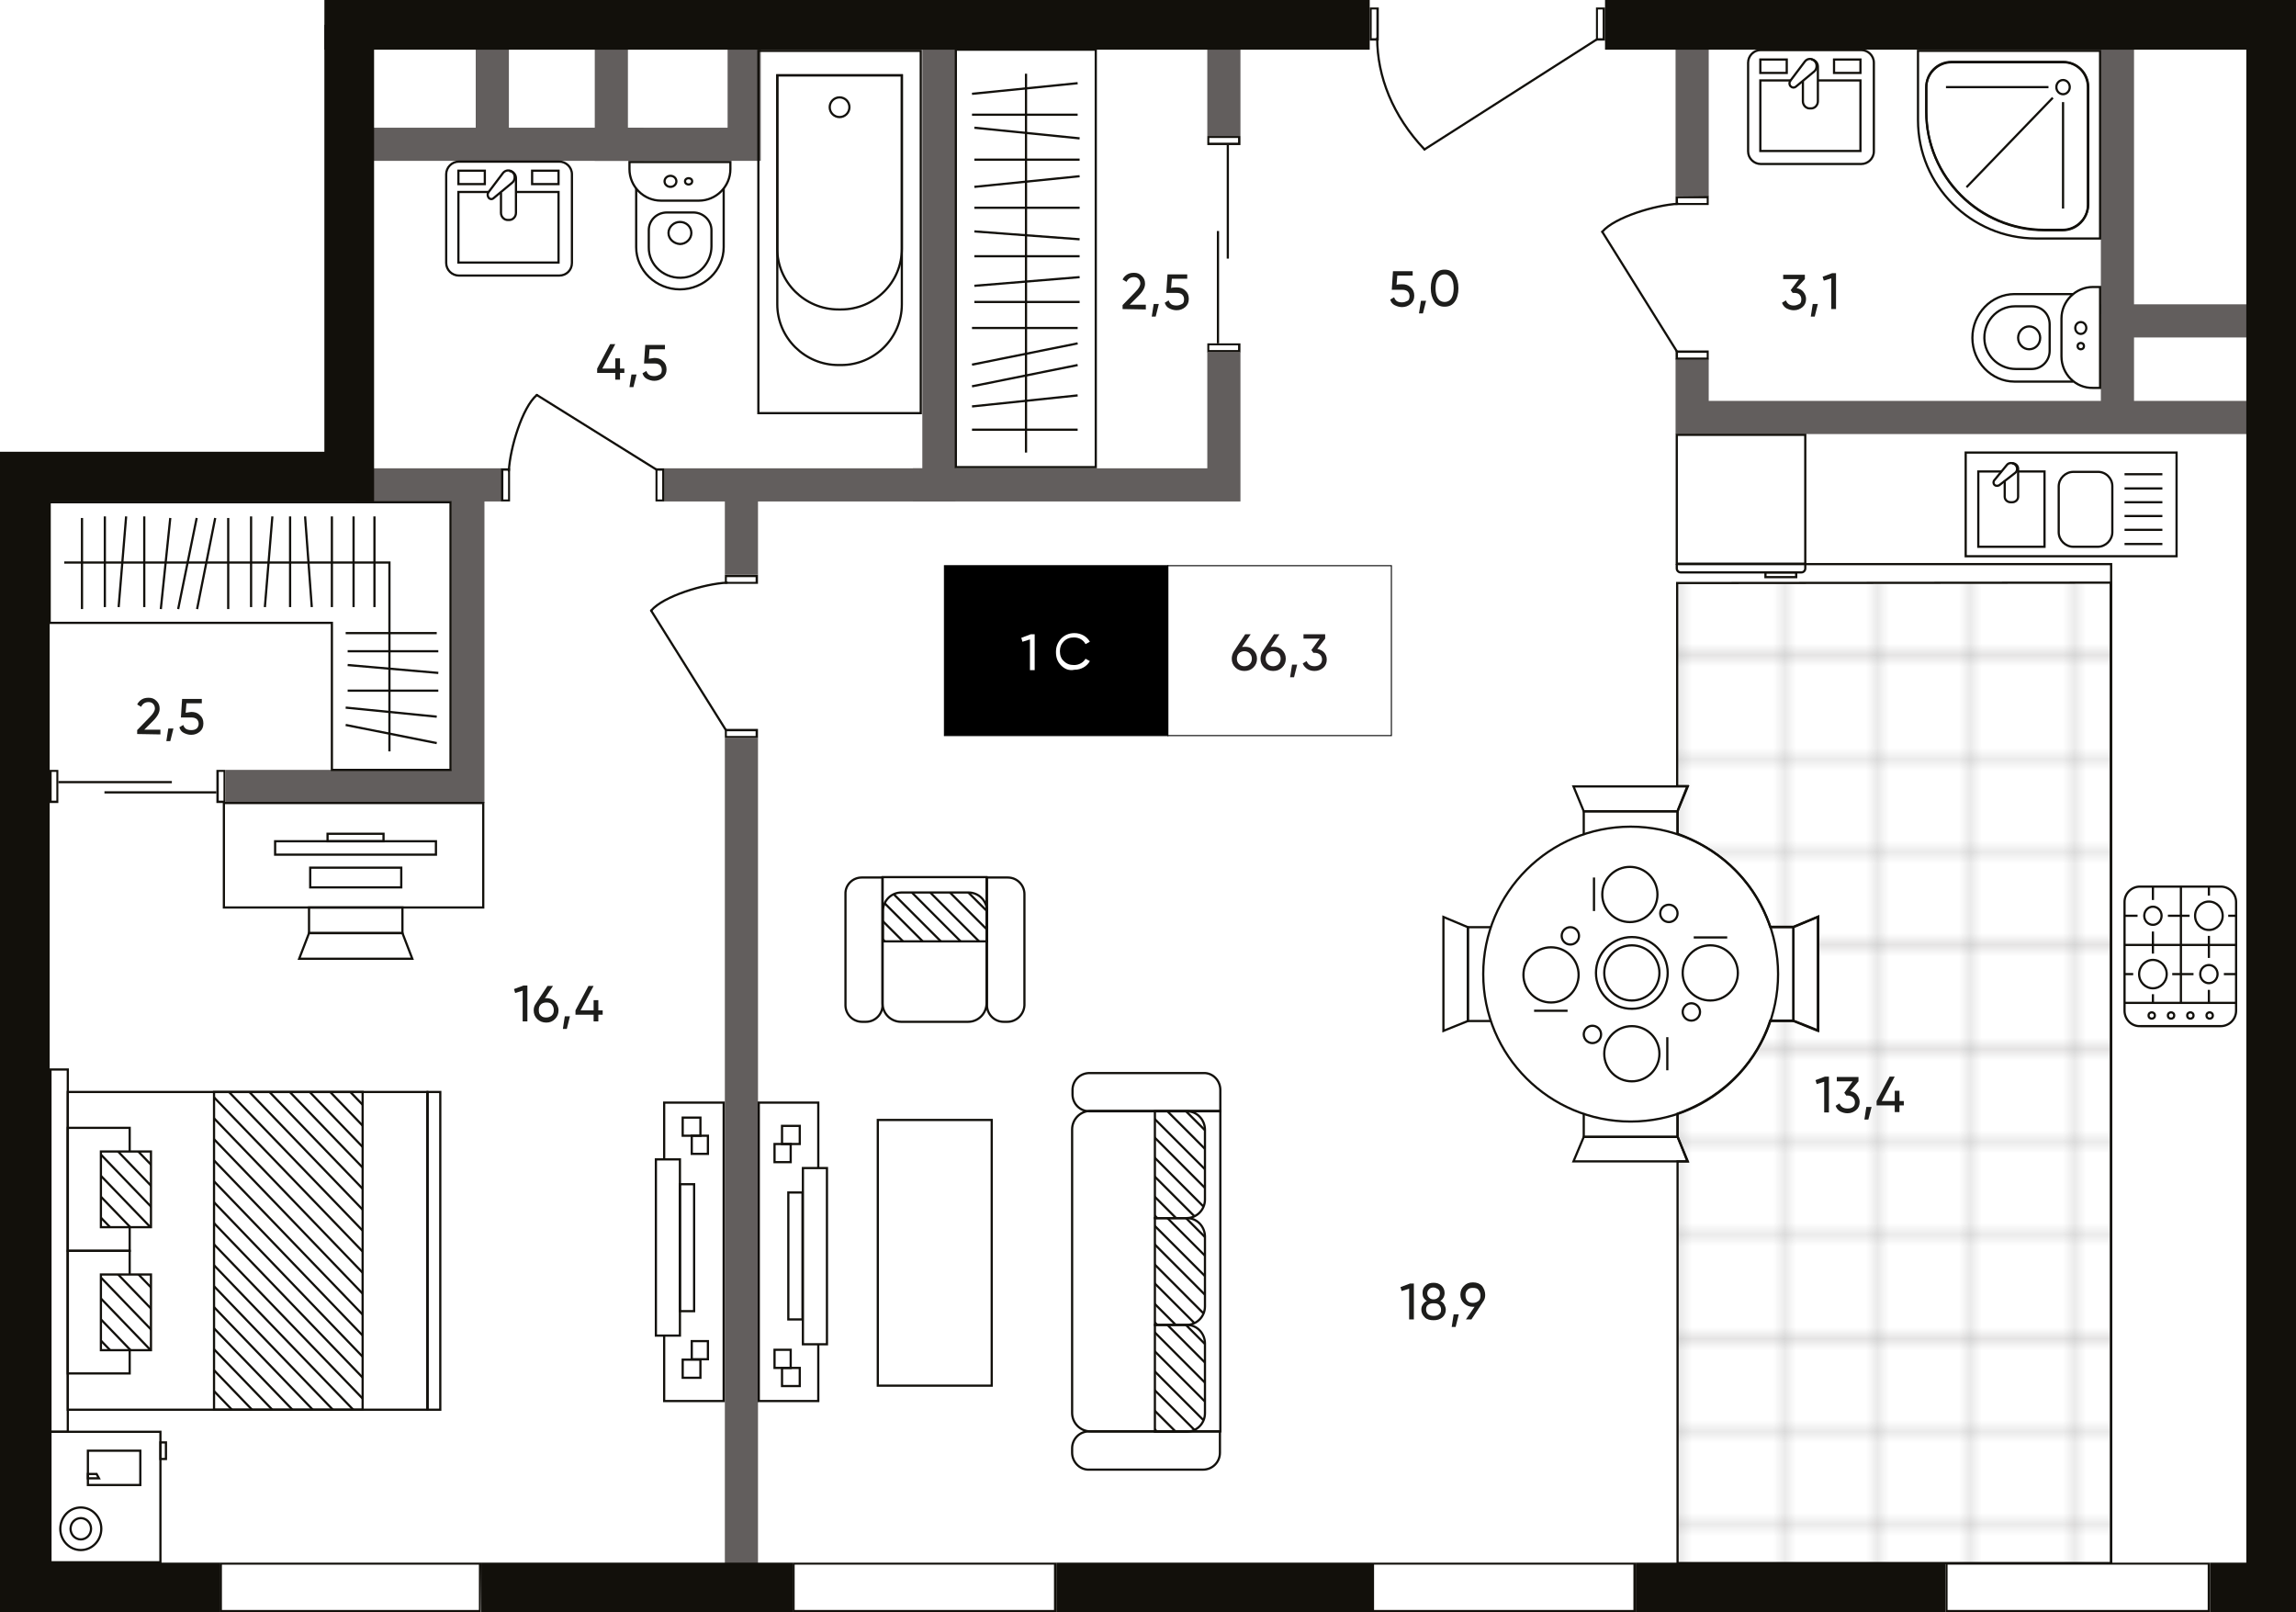 <?xml version="1.0" encoding="utf-8"?>
<!-- Generator: Adobe Illustrator 27.7.0, SVG Export Plug-In . SVG Version: 6.00 Build 0)  -->
<svg version="1.1" id="Layer_1" xmlns="http://www.w3.org/2000/svg" xmlns:xlink="http://www.w3.org/1999/xlink" x="0px" y="0px"
	 width="582.5px" height="409px" viewBox="0 0 582.5 409" enable-background="new 0 0 582.5 409" xml:space="preserve">
<pattern  y="409" width="100" height="100" patternUnits="userSpaceOnUse" id="SVGID_1_" viewBox="99.9 -199.9 100 100" overflow="visible">
	<g>
		<rect x="99.9" y="-199.9" fill="none" width="100" height="100"/>
		<g>
			<rect x="99.9" y="-199.9" fill="none" width="100" height="100"/>
			<g>
				<rect x="99.9" y="-199.9" fill="none" width="100" height="100"/>
				<g>
					<line fill="none" stroke="#9C9B9B" stroke-width="0.2" stroke-linejoin="bevel" x1="133.3" y1="0" x2="133.3" y2="-100"/>
					<line fill="none" stroke="#9C9B9B" stroke-width="0.2" stroke-linejoin="bevel" x1="150" y1="0" x2="150" y2="-100"/>
					<line fill="none" stroke="#9C9B9B" stroke-width="0.2" stroke-linejoin="bevel" x1="183.3" y1="0" x2="183.3" y2="-100"/>
					<line fill="none" stroke="#9C9B9B" stroke-width="0.2" stroke-linejoin="bevel" x1="166.6" y1="0" x2="166.6" y2="-100"/>
					<line fill="none" stroke="#9C9B9B" stroke-width="0.2" stroke-linejoin="bevel" x1="116.7" y1="0" x2="116.7" y2="-100"/>
					<line fill="none" stroke="#9C9B9B" stroke-width="0.2" stroke-linejoin="bevel" x1="125" y1="0" x2="125" y2="-100"/>
					<line fill="none" stroke="#9C9B9B" stroke-width="0.2" stroke-linejoin="bevel" x1="141.6" y1="0" x2="141.6" y2="-100"/>
					<line fill="none" stroke="#9C9B9B" stroke-width="0.2" stroke-linejoin="bevel" x1="175" y1="0" x2="175" y2="-100"/>
					<line fill="none" stroke="#9C9B9B" stroke-width="0.2" stroke-linejoin="bevel" x1="158.3" y1="0" x2="158.3" y2="-100"/>
					<line fill="none" stroke="#9C9B9B" stroke-width="0.2" stroke-linejoin="bevel" x1="108.3" y1="0" x2="108.3" y2="-100"/>
					<line fill="none" stroke="#9C9B9B" stroke-width="0.2" stroke-linejoin="bevel" x1="199.9" y1="0" x2="199.9" y2="-100"/>
					<line fill="none" stroke="#9C9B9B" stroke-width="0.2" stroke-linejoin="bevel" x1="191.6" y1="0" x2="191.6" y2="-100"/>
				</g>
				<line fill="none" stroke="#9C9B9B" stroke-width="0.2" stroke-linejoin="bevel" x1="99.9" y1="0" x2="99.9" y2="-100"/>
				<g>
					<line fill="none" stroke="#9C9B9B" stroke-width="0.2" stroke-linejoin="bevel" x1="100" y1="-150.1" x2="200" y2="-150.1"/>
					<line fill="none" stroke="#9C9B9B" stroke-width="0.2" stroke-linejoin="bevel" x1="100" y1="-133.4" x2="200" y2="-133.4"/>
					<line fill="none" stroke="#9C9B9B" stroke-width="0.2" stroke-linejoin="bevel" x1="100" y1="-100" x2="200" y2="-100"/>
					<line fill="none" stroke="#9C9B9B" stroke-width="0.2" stroke-linejoin="bevel" x1="100" y1="-116.7" x2="200" y2="-116.7"/>
					<line fill="none" stroke="#9C9B9B" stroke-width="0.2" stroke-linejoin="bevel" x1="100" y1="-166.8" x2="200" y2="-166.8"/>
					<line fill="none" stroke="#9C9B9B" stroke-width="0.2" stroke-linejoin="bevel" x1="100" y1="-183.5" x2="200" y2="-183.5"/>
					<line fill="none" stroke="#9C9B9B" stroke-width="0.2" stroke-linejoin="bevel" x1="100" y1="-158.4" x2="200" y2="-158.4"/>
					<line fill="none" stroke="#9C9B9B" stroke-width="0.2" stroke-linejoin="bevel" x1="100" y1="-141.7" x2="200" y2="-141.7"/>
					<line fill="none" stroke="#9C9B9B" stroke-width="0.2" stroke-linejoin="bevel" x1="100" y1="-108.3" x2="200" y2="-108.3"/>
					<line fill="none" stroke="#9C9B9B" stroke-width="0.2" stroke-linejoin="bevel" x1="100" y1="-125" x2="200" y2="-125"/>
					<line fill="none" stroke="#9C9B9B" stroke-width="0.2" stroke-linejoin="bevel" x1="100" y1="-175.1" x2="200" y2="-175.1"/>
					<line fill="none" stroke="#9C9B9B" stroke-width="0.2" stroke-linejoin="bevel" x1="100" y1="-191.8" x2="200" y2="-191.8"/>
					<line fill="none" stroke="#9C9B9B" stroke-width="0.2" stroke-linejoin="bevel" x1="133.3" y1="-100" x2="133.3" y2="-200"/>
					<line fill="none" stroke="#9C9B9B" stroke-width="0.2" stroke-linejoin="bevel" x1="150" y1="-100" x2="150" y2="-200"/>
					<line fill="none" stroke="#9C9B9B" stroke-width="0.2" stroke-linejoin="bevel" x1="183.3" y1="-100" x2="183.3" y2="-200"/>
					<line fill="none" stroke="#9C9B9B" stroke-width="0.2" stroke-linejoin="bevel" x1="166.6" y1="-100" x2="166.6" y2="-200"/>
					<line fill="none" stroke="#9C9B9B" stroke-width="0.2" stroke-linejoin="bevel" x1="116.7" y1="-100" x2="116.7" y2="-200"/>
					<line fill="none" stroke="#9C9B9B" stroke-width="0.2" stroke-linejoin="bevel" x1="125" y1="-100" x2="125" y2="-200"/>
					<line fill="none" stroke="#9C9B9B" stroke-width="0.2" stroke-linejoin="bevel" x1="141.6" y1="-100" x2="141.6" y2="-200"/>
					<line fill="none" stroke="#9C9B9B" stroke-width="0.2" stroke-linejoin="bevel" x1="175" y1="-100" x2="175" y2="-200"/>
					<line fill="none" stroke="#9C9B9B" stroke-width="0.2" stroke-linejoin="bevel" x1="158.3" y1="-100" x2="158.3" y2="-200"/>
					<line fill="none" stroke="#9C9B9B" stroke-width="0.2" stroke-linejoin="bevel" x1="108.3" y1="-100" x2="108.3" y2="-200"/>
					<line fill="none" stroke="#9C9B9B" stroke-width="0.2" stroke-linejoin="bevel" x1="199.9" y1="-100" x2="199.9" y2="-200"/>
					<line fill="none" stroke="#9C9B9B" stroke-width="0.2" stroke-linejoin="bevel" x1="191.6" y1="-100" x2="191.6" y2="-200"/>
				</g>
				<g>
					<line fill="none" stroke="#9C9B9B" stroke-width="0.2" stroke-linejoin="bevel" x1="0" y1="-150.1" x2="100" y2="-150.1"/>
					<line fill="none" stroke="#9C9B9B" stroke-width="0.2" stroke-linejoin="bevel" x1="0" y1="-133.4" x2="100" y2="-133.4"/>
					<line fill="none" stroke="#9C9B9B" stroke-width="0.2" stroke-linejoin="bevel" x1="0" y1="-100" x2="100" y2="-100"/>
					<line fill="none" stroke="#9C9B9B" stroke-width="0.2" stroke-linejoin="bevel" x1="0" y1="-116.7" x2="100" y2="-116.7"/>
					<line fill="none" stroke="#9C9B9B" stroke-width="0.2" stroke-linejoin="bevel" x1="0" y1="-166.8" x2="100" y2="-166.8"/>
					<line fill="none" stroke="#9C9B9B" stroke-width="0.2" stroke-linejoin="bevel" x1="0" y1="-183.5" x2="100" y2="-183.5"/>
					<line fill="none" stroke="#9C9B9B" stroke-width="0.2" stroke-linejoin="bevel" x1="0" y1="-158.4" x2="100" y2="-158.4"/>
					<line fill="none" stroke="#9C9B9B" stroke-width="0.2" stroke-linejoin="bevel" x1="0" y1="-141.7" x2="100" y2="-141.7"/>
					<line fill="none" stroke="#9C9B9B" stroke-width="0.2" stroke-linejoin="bevel" x1="0" y1="-108.3" x2="100" y2="-108.3"/>
					<line fill="none" stroke="#9C9B9B" stroke-width="0.2" stroke-linejoin="bevel" x1="0" y1="-125" x2="100" y2="-125"/>
					<line fill="none" stroke="#9C9B9B" stroke-width="0.2" stroke-linejoin="bevel" x1="0" y1="-175.1" x2="100" y2="-175.1"/>
					<line fill="none" stroke="#9C9B9B" stroke-width="0.2" stroke-linejoin="bevel" x1="0" y1="-191.8" x2="100" y2="-191.8"/>
					<line fill="none" stroke="#9C9B9B" stroke-width="0.2" stroke-linejoin="bevel" x1="99.9" y1="-100" x2="99.9" y2="-200"/>
				</g>
				<line fill="none" stroke="#9C9B9B" stroke-width="0.2" stroke-linejoin="bevel" x1="100" y1="-200" x2="200" y2="-200"/>
				<line fill="none" stroke="#9C9B9B" stroke-width="0.2" stroke-linejoin="bevel" x1="0" y1="-200" x2="100" y2="-200"/>
			</g>
		</g>
	</g>
</pattern>
<g id="walls">
	<line fill="none" stroke="#625E5D" stroke-width="8.41" stroke-miterlimit="10" x1="537.2" y1="8" x2="537.2" y2="79.7"/>
	<line fill="none" stroke="#625E5D" stroke-width="8.41" stroke-miterlimit="10" x1="124.9" y1="9.2" x2="124.9" y2="36.6"/>
	<line fill="none" stroke="#625E5D" stroke-width="8.41" stroke-miterlimit="10" x1="90.7" y1="36.6" x2="163.3" y2="36.6"/>
	<polyline fill="none" stroke="#625E5D" stroke-width="8.41" stroke-miterlimit="10" points="573.9,81.4 537.2,81.4 537.2,105.9 	
		"/>
	<polyline fill="none" stroke="#625E5D" stroke-width="8.41" stroke-miterlimit="10" points="429.3,91 429.3,105.9 573.9,105.9 	"/>
	<line fill="none" stroke="#625E5D" stroke-width="8.41" stroke-miterlimit="10" x1="429.3" y1="9.2" x2="429.3" y2="49.8"/>
	<polyline fill="none" stroke="#625E5D" stroke-width="8.41" stroke-miterlimit="10" points="168.6,123 238.2,123 238.2,9.2 	"/>
	<line fill="none" stroke="#625E5D" stroke-width="8.41" stroke-miterlimit="10" x1="310.5" y1="34.5" x2="310.5" y2="8.4"/>
	<line fill="none" stroke="#625E5D" stroke-width="8.41" stroke-miterlimit="10" x1="188.1" y1="187.2" x2="188.1" y2="400.4"/>
	<g>
		<path fill="#12100B" d="M55.5,195.8h1.2v7.3h-1.2V195.8 M54.9,195.3v8.4h2.3v-8.4H54.9L54.9,195.3z"/>
		<path fill="#12100B" d="M13.1,195.8h1.2v7.3h-1.2V195.8 M12.5,195.3v8.4h2.3v-8.4H12.5L12.5,195.3z"/>
		<line fill="none" stroke="#12100B" stroke-width="0.56" stroke-miterlimit="10" x1="54.9" y1="201" x2="26.5" y2="201"/>
		<line fill="none" stroke="#12100B" stroke-width="0.56" stroke-miterlimit="10" x1="43.6" y1="198.4" x2="14.8" y2="198.4"/>
	</g>
	<g>
		<path fill="#12100B" d="M314.1,87.6v1.2h-7.3v-1.2H314.1 M314.7,87.1h-8.4v2.3h8.4V87.1L314.7,87.1z"/>
		<path fill="#12100B" d="M314.1,35v1.2h-7.3V35H314.1 M314.7,34.5h-8.4v2.3h8.4V34.5L314.7,34.5z"/>
		<line fill="none" stroke="#12100B" stroke-width="0.56" stroke-miterlimit="10" x1="309" y1="87.1" x2="309" y2="58.6"/>
		<line fill="none" stroke="#12100B" stroke-width="0.56" stroke-miterlimit="10" x1="311.5" y1="65.6" x2="311.5" y2="36.8"/>
	</g>
	<g>
		
			<line id="CAD_Line" fill="none" stroke="#12100B" stroke-width="0.56" stroke-linecap="round" stroke-miterlimit="10" x1="184.1" y1="185.1" x2="165.2" y2="154.9"/>
		
			<path id="CAD_Arc_-_by_Points" fill="none" stroke="#12100B" stroke-width="0.56" stroke-linecap="round" stroke-miterlimit="10" d="
			M165.2,154.9c3.1-3.7,13.5-6.8,19.2-7.1"/>
		<path fill="#12100B" d="M184.4,146.4h7.3v1.2h-7.3V146.4 M183.9,145.8v2.3h8.4v-2.3H183.9L183.9,145.8z"/>
		<path fill="#12100B" d="M184.4,185.5h7.3v1.2h-7.3V185.5 M183.9,184.9v2.3h8.4v-2.3H183.9L183.9,184.9z"/>
	</g>
	<polyline fill="none" stroke="#625E5D" stroke-width="8.41" stroke-miterlimit="10" points="118.7,123.2 118.7,199.5 57.2,199.5 	
		"/>
	<polyline fill="none" stroke="#625E5D" stroke-width="8.41" stroke-miterlimit="10" points="231.6,123 310.5,123 310.5,89.3 	"/>
	<line fill="none" stroke="#625E5D" stroke-width="8.41" stroke-miterlimit="10" x1="188.1" y1="123" x2="188.1" y2="145.8"/>
	<line fill="none" stroke="#625E5D" stroke-width="8.41" stroke-miterlimit="10" x1="90.2" y1="123" x2="127.2" y2="123"/>
	<polyline fill="none" stroke="#625E5D" stroke-width="8.41" stroke-miterlimit="10" points="155.1,9.2 155.1,36.6 188.8,36.6 
		188.8,9.2 	"/>
	<g>
		
			<line id="CAD_Line-2" fill="none" stroke="#12100B" stroke-width="0.56" stroke-linecap="round" stroke-miterlimit="10" x1="166.5" y1="119.1" x2="136.2" y2="100.2"/>
		
			<path id="CAD_Arc_-_by_Points-2" fill="none" stroke="#12100B" stroke-width="0.56" stroke-linecap="round" stroke-miterlimit="10" d="
			M136.2,100.2c-3.7,3.1-6.8,13.5-7.1,19.2"/>
		<path fill="#12100B" d="M128.9,119.4v7.3h-1.2v-7.3H128.9 M129.4,118.8h-2.3v8.4h2.3V118.8L129.4,118.8z"/>
		<path fill="#12100B" d="M168,119.4v7.3h-1.2v-7.3H168 M168.6,118.8h-2.3v8.4h2.3V118.8L168.6,118.8z"/>
	</g>
	<g>
		
			<line id="CAD_Line-3" fill="none" stroke="#12100B" stroke-width="0.56" stroke-linecap="round" stroke-miterlimit="10" x1="425.4" y1="89.1" x2="406.5" y2="58.8"/>
		
			<path id="CAD_Arc_-_by_Points-3" fill="none" stroke="#12100B" stroke-width="0.56" stroke-linecap="round" stroke-miterlimit="10" d="
			M406.5,58.8c3.1-3.7,13.5-6.8,19.2-7.1"/>
		<path fill="#12100B" d="M425.7,50.3h7.3v1.2h-7.3V50.3 M425.1,49.8V52h8.4v-2.3L425.1,49.8L425.1,49.8z"/>
		<path fill="#12100B" d="M425.7,89.5h7.3v1.2h-7.3V89.5 M425.1,88.9v2.3h8.4v-2.3H425.1L425.1,88.9z"/>
	</g>
	<g>
		
			<line id="CAD_Line-4" fill="none" stroke="#12100B" stroke-width="0.56" stroke-linecap="round" stroke-miterlimit="10" x1="405.1" y1="10" x2="361.4" y2="37.9"/>
		
			<path id="CAD_Arc_-_by_Points-4" fill="none" stroke="#12100B" stroke-width="0.56" stroke-linecap="round" stroke-miterlimit="10" d="
			M361.4,37.9c-8.1-8.5-12-18.6-12-28.2"/>
		<path fill="#12100B" d="M348,2.4h1.2v7.3H348V2.4 M347.5,1.9v8.4h2.3V1.9H347.5L347.5,1.9z"/>
		<path fill="#12100B" d="M405.4,2.4h1.2v7.3h-1.2V2.4 M404.9,1.9v8.4h2.3V1.9H404.9L404.9,1.9z"/>
	</g>
	<path fill="#12100B" d="M121.5,396.9v11.5H56.3v-11.5H121.5 M122.1,396.4H55.7V409H122L122.1,396.4L122.1,396.4z"/>
	<line fill="none" stroke="#12100B" stroke-width="12.61" stroke-miterlimit="10" x1="201.1" y1="402.7" x2="122.1" y2="402.7"/>
	<path fill="#12100B" d="M267.4,396.9v11.5h-65.8v-11.5H267.4 M268,396.4h-66.9V409H268V396.4L268,396.4z"/>
	<line fill="none" stroke="#12100B" stroke-width="12.61" stroke-miterlimit="10" x1="348.1" y1="402.7" x2="268" y2="402.7"/>
	<path fill="#12100B" d="M414.4,396.9v11.5h-65.8v-11.5H414.4 M415,396.4h-66.9V409H415V396.4L415,396.4z"/>
	<line fill="none" stroke="#12100B" stroke-width="12.61" stroke-miterlimit="10" x1="493.6" y1="402.7" x2="415" y2="402.7"/>
	<path fill="#12100B" d="M560.1,396.9v11.5h-66v-11.5H560.1 M560.7,396.4h-67.1V409h67.1V396.4L560.7,396.4z"/>
	<polyline fill="none" stroke="#12100B" stroke-width="12.61" stroke-miterlimit="10" points="407.2,6.3 576.2,6.3 576.2,402.7 
		560.7,402.7 	"/>
	<line fill="none" stroke="#12100B" stroke-width="12.61" stroke-miterlimit="10" x1="82.3" y1="6.3" x2="347.5" y2="6.3"/>
	<polyline fill="none" stroke="#12100B" stroke-width="12.61" stroke-miterlimit="10" points="88.6,6.3 88.6,120.9 6.3,120.9 
		6.3,402.7 55.7,402.7 	"/>
</g>
<g id="objects">
	<g>
		<rect x="192.4" y="12.9" fill="none" stroke="#12100B" stroke-width="0.56" stroke-miterlimit="10" width="41.2" height="91.9"/>
		<path fill="none" stroke="#12100B" stroke-width="0.56" stroke-miterlimit="10" d="M228.8,19.1v58.1c0,8.5-6.9,15.4-15.4,15.4
			h-0.7c-8.5,0-15.5-6.9-15.5-15.4V19.1H228.8L228.8,19.1z"/>
		<path fill="none" stroke="#12100B" stroke-width="0.56" stroke-miterlimit="10" d="M228.8,19.1v44c0,8.5-6.9,15.4-15.4,15.4h-0.7
			c-8.5,0-15.5-6.9-15.5-15.4v-44L228.8,19.1L228.8,19.1z"/>
		<ellipse fill="none" stroke="#12100B" stroke-width="0.56" stroke-miterlimit="10" cx="213" cy="27.2" rx="2.5" ry="2.5"/>
	</g>
	<g>
		<path fill="none" stroke="#12100B" stroke-width="0.56" stroke-miterlimit="10" d="M177.3,50.9h-9.6c-4.4,0-8-3.6-8-8v-1.8h25.6
			v1.8C185.3,47.3,181.7,50.9,177.3,50.9z"/>
		<path fill="none" stroke="#12100B" stroke-width="0.56" stroke-miterlimit="10" d="M161.4,47.8v14.9c0,5.9,5,10.7,11.1,10.7l0,0
			c6.1,0,11.1-4.8,11.1-10.7V47.8"/>
		<path fill="none" stroke="#12100B" stroke-width="0.56" stroke-miterlimit="10" d="M169.6,59.1c0-1.5,1.3-2.8,2.9-2.8
			c1.6,0,2.9,1.2,2.9,2.8c0,1.5-1.3,2.8-2.9,2.8C170.9,61.8,169.6,60.6,169.6,59.1z"/>
		<path fill="none" stroke="#12100B" stroke-width="0.56" stroke-miterlimit="10" d="M173.6,70.4c4-0.5,6.9-4,6.9-7.9v-4.1
			c0-2.5-2.1-4.5-4.6-4.5h-6.7c-2.6,0-4.6,2-4.6,4.5v4.3C164.5,67.3,168.7,71,173.6,70.4L173.6,70.4z"/>
		<ellipse fill="none" stroke="#12100B" stroke-width="0.56" stroke-miterlimit="10" cx="170.1" cy="46" rx="1.5" ry="1.4"/>
		<ellipse fill="none" stroke="#12100B" stroke-width="0.56" stroke-miterlimit="10" cx="174.7" cy="46" rx="0.9" ry="0.8"/>
	</g>
	<g>
		<path fill="none" stroke="#12100B" stroke-width="0.56" stroke-miterlimit="10" d="M523,90.4v-9.6c0-4.4,3.6-8,8-8h1.8v25.6H531
			C526.6,98.5,523,94.9,523,90.4L523,90.4z"/>
		<path fill="none" stroke="#12100B" stroke-width="0.56" stroke-miterlimit="10" d="M526,74.6h-14.9c-5.9,0-10.7,5-10.7,11.1l0,0
			c0,6.1,4.8,11.1,10.7,11.1H526"/>
		<path fill="none" stroke="#12100B" stroke-width="0.56" stroke-miterlimit="10" d="M514.8,82.8c1.5,0,2.8,1.3,2.8,2.9
			s-1.2,2.9-2.8,2.9c-1.5,0-2.8-1.3-2.8-2.9S513.3,82.8,514.8,82.8z"/>
		<path fill="none" stroke="#12100B" stroke-width="0.56" stroke-miterlimit="10" d="M503.5,86.7c0.5,4,4,6.9,7.9,6.9h4.1
			c2.5,0,4.5-2.1,4.5-4.6v-6.7c0-2.6-2-4.6-4.5-4.6h-4.3C506.6,77.7,502.9,81.8,503.5,86.7L503.5,86.7z"/>
		<path fill="none" stroke="#12100B" stroke-width="0.56" stroke-miterlimit="10" d="M527.9,84.7c-0.8,0-1.4-0.7-1.4-1.5
			s0.6-1.5,1.4-1.5c0.8,0,1.4,0.7,1.4,1.5S528.7,84.7,527.9,84.7z"/>
		<ellipse fill="none" stroke="#12100B" stroke-width="0.56" stroke-miterlimit="10" cx="527.9" cy="87.8" rx="0.8" ry="0.8"/>
	</g>
	<g>
		<path fill="none" stroke="#12100B" stroke-width="0.56" stroke-miterlimit="10" d="M141.9,69.9h-25.5c-1.7,0-3.2-1.4-3.2-3.2V44.2
			c0-1.7,1.4-3.2,3.2-3.2h25.5c1.7,0,3.2,1.4,3.2,3.2v22.5C145.1,68.5,143.7,69.9,141.9,69.9z"/>
		<polyline fill="none" stroke="#12100B" stroke-width="0.56" stroke-miterlimit="10" points="124.1,48.7 116.3,48.7 116.3,66.6 
			141.7,66.6 141.7,48.7 130.9,48.7 		"/>
		<rect x="135" y="43.3" fill="none" stroke="#12100B" stroke-width="0.56" stroke-miterlimit="10" width="6.7" height="3.4"/>
		<rect x="116.3" y="43.3" fill="none" stroke="#12100B" stroke-width="0.56" stroke-miterlimit="10" width="6.7" height="3.4"/>
		<path fill="none" stroke="#12100B" stroke-width="0.56" stroke-miterlimit="10" d="M127.1,48.9V54c0,1,0.8,1.8,1.7,1.8h0.4
			c0.9,0,1.7-0.8,1.7-1.8v-8.8c0-1-0.8-1.8-1.7-1.8"/>
		<path fill="none" stroke="#12100B" stroke-width="0.56" stroke-miterlimit="10" d="M124,50.2L124,50.2c-0.3-0.4-0.4-1-0.1-1.4
			l3.7-4.9c0.6-0.8,1.8-0.9,2.5-0.2l0,0c0.7,0.7,0.6,2-0.1,2.6l-4.7,3.9C124.9,50.6,124.4,50.6,124,50.2L124,50.2z"/>
	</g>
	<g>
		<path fill="none" stroke="#12100B" stroke-width="0.56" stroke-miterlimit="10" d="M472.2,41.6h-25.5c-1.7,0-3.2-1.4-3.2-3.2V15.9
			c0-1.7,1.4-3.2,3.2-3.2h25.5c1.7,0,3.2,1.4,3.2,3.2v22.5C475.4,40.2,473.9,41.6,472.2,41.6z"/>
		<polyline fill="none" stroke="#12100B" stroke-width="0.56" stroke-miterlimit="10" points="454.4,20.4 446.6,20.4 446.6,38.3 
			472,38.3 472,20.4 461.2,20.4 		"/>
		<rect x="465.3" y="15.1" fill="none" stroke="#12100B" stroke-width="0.56" stroke-miterlimit="10" width="6.7" height="3.4"/>
		<rect x="446.6" y="15.1" fill="none" stroke="#12100B" stroke-width="0.56" stroke-miterlimit="10" width="6.7" height="3.4"/>
		<path fill="none" stroke="#12100B" stroke-width="0.56" stroke-miterlimit="10" d="M457.4,20.6v5.1c0,1,0.8,1.8,1.7,1.8h0.4
			c0.9,0,1.7-0.8,1.7-1.8v-8.8c0-1-0.8-1.8-1.7-1.8"/>
		<path fill="none" stroke="#12100B" stroke-width="0.56" stroke-miterlimit="10" d="M454.3,21.9L454.3,21.9c-0.4-0.4-0.4-1-0.1-1.4
			l3.7-4.9c0.6-0.8,1.8-0.9,2.5-0.1l0,0c0.7,0.7,0.6,2-0.1,2.6l-4.7,3.9C455.2,22.3,454.7,22.3,454.3,21.9L454.3,21.9z"/>
	</g>
	<g>
		<path fill="none" stroke="#12100B" stroke-width="0.56" stroke-miterlimit="10" d="M532.8,60.5h-16.2c-16.6,0-30-13.5-30-30V12.9
			h46.2V60.5L532.8,60.5L532.8,60.5z"/>
		<path fill="none" stroke="#12100B" stroke-width="0.56" stroke-miterlimit="10" d="M523.3,58.3h-4.6c-16.6,0-30-13.5-30-30v-6.2
			c0-3.5,2.8-6.4,6.4-6.4h28.3c3.5,0,6.4,2.8,6.4,6.4V52C529.7,55.4,526.8,58.3,523.3,58.3z"/>
		<path fill="none" stroke="#12100B" stroke-width="0.56" stroke-miterlimit="10" d="M529.7,22.1V52c0,3.5-2.8,6.4-6.4,6.4h-4.6
			c-16.6,0-30-13.5-30-30v-6.2c0-3.5,2.9-6.4,6.4-6.4h28.3C526.9,15.7,529.7,18.6,529.7,22.1L529.7,22.1z"/>
		<ellipse fill="none" stroke="#12100B" stroke-width="0.56" stroke-miterlimit="10" cx="523.4" cy="22.1" rx="1.7" ry="1.8"/>
		<line fill="none" stroke="#12100B" stroke-width="0.56" stroke-miterlimit="10" x1="523.4" y1="25.9" x2="523.4" y2="52.9"/>
		<line fill="none" stroke="#12100B" stroke-width="0.56" stroke-miterlimit="10" x1="520.8" y1="24.8" x2="498.9" y2="47.5"/>
		<line fill="none" stroke="#12100B" stroke-width="0.56" stroke-miterlimit="10" x1="519.7" y1="22.1" x2="493.7" y2="22.1"/>
	</g>
	<g>
		<path fill="none" stroke="#12100B" stroke-width="0.56" stroke-miterlimit="10" d="M539,256.4v-27.6c0-2.2,1.8-3.9,3.9-3.9h20.5
			c2.2,0,3.9,1.8,3.9,3.9v27.6c0,2.2-1.8,3.9-3.9,3.9H543C540.8,260.4,539,258.6,539,256.4z"/>
		<line fill="none" stroke="#12100B" stroke-width="0.56" stroke-miterlimit="10" x1="567.4" y1="254.4" x2="539" y2="254.4"/>
		<line fill="none" stroke="#12100B" stroke-width="0.56" stroke-miterlimit="10" x1="553.3" y1="254.4" x2="553.3" y2="224.9"/>
		<line fill="none" stroke="#12100B" stroke-width="0.56" stroke-miterlimit="10" x1="567.5" y1="239.7" x2="539" y2="239.7"/>
		<g>
			<ellipse fill="none" stroke="#12100B" stroke-width="0.56" stroke-miterlimit="10" cx="546.2" cy="247.1" rx="3.5" ry="3.6"/>
			<line fill="none" stroke="#12100B" stroke-width="0.56" stroke-miterlimit="10" x1="541.2" y1="247.1" x2="539" y2="247.1"/>
			<line fill="none" stroke="#12100B" stroke-width="0.56" stroke-miterlimit="10" x1="551.1" y1="247.1" x2="553.3" y2="247.1"/>
			<line fill="none" stroke="#12100B" stroke-width="0.56" stroke-miterlimit="10" x1="546.2" y1="252.2" x2="546.2" y2="254.5"/>
			<line fill="none" stroke="#12100B" stroke-width="0.56" stroke-miterlimit="10" x1="546.2" y1="241.9" x2="546.2" y2="239.7"/>
		</g>
		<g>
			<ellipse fill="none" stroke="#12100B" stroke-width="0.56" stroke-miterlimit="10" cx="560.4" cy="232.3" rx="3.5" ry="3.6"/>
			<line fill="none" stroke="#12100B" stroke-width="0.56" stroke-miterlimit="10" x1="555.5" y1="232.3" x2="553.3" y2="232.3"/>
			<line fill="none" stroke="#12100B" stroke-width="0.56" stroke-miterlimit="10" x1="565.3" y1="232.3" x2="567.5" y2="232.3"/>
			<line fill="none" stroke="#12100B" stroke-width="0.56" stroke-miterlimit="10" x1="560.4" y1="237.4" x2="560.4" y2="239.7"/>
			<line fill="none" stroke="#12100B" stroke-width="0.56" stroke-miterlimit="10" x1="560.4" y1="227.2" x2="560.4" y2="224.9"/>
		</g>
		<g>
			<ellipse fill="none" stroke="#12100B" stroke-width="0.56" stroke-miterlimit="10" cx="546.2" cy="232.3" rx="2.2" ry="2.3"/>
			<line fill="none" stroke="#12100B" stroke-width="0.56" stroke-miterlimit="10" x1="542.3" y1="232.3" x2="539.1" y2="232.3"/>
			<line fill="none" stroke="#12100B" stroke-width="0.56" stroke-miterlimit="10" x1="550" y1="232.3" x2="553.3" y2="232.3"/>
			<line fill="none" stroke="#12100B" stroke-width="0.56" stroke-miterlimit="10" x1="546.2" y1="236.3" x2="546.2" y2="239.7"/>
			<line fill="none" stroke="#12100B" stroke-width="0.56" stroke-miterlimit="10" x1="546.2" y1="228.3" x2="546.2" y2="224.9"/>
		</g>
		<g>
			<ellipse fill="none" stroke="#12100B" stroke-width="0.56" stroke-miterlimit="10" cx="560.4" cy="247.1" rx="2.2" ry="2.3"/>
			<line fill="none" stroke="#12100B" stroke-width="0.56" stroke-miterlimit="10" x1="556.5" y1="247.1" x2="553.3" y2="247.1"/>
			<line fill="none" stroke="#12100B" stroke-width="0.56" stroke-miterlimit="10" x1="564.2" y1="247.1" x2="567.5" y2="247.1"/>
			<line fill="none" stroke="#12100B" stroke-width="0.56" stroke-miterlimit="10" x1="560.4" y1="251.1" x2="560.4" y2="254.4"/>
			<line fill="none" stroke="#12100B" stroke-width="0.56" stroke-miterlimit="10" x1="560.4" y1="243" x2="560.4" y2="239.7"/>
		</g>
		<g>
			<ellipse fill="none" stroke="#12100B" stroke-width="0.56" stroke-miterlimit="10" cx="545.9" cy="257.6" rx="0.8" ry="0.8"/>
			<ellipse fill="none" stroke="#12100B" stroke-width="0.56" stroke-miterlimit="10" cx="550.8" cy="257.6" rx="0.8" ry="0.8"/>
			<ellipse fill="none" stroke="#12100B" stroke-width="0.56" stroke-miterlimit="10" cx="555.7" cy="257.6" rx="0.8" ry="0.8"/>
			<ellipse fill="none" stroke="#12100B" stroke-width="0.56" stroke-miterlimit="10" cx="560.6" cy="257.6" rx="0.8" ry="0.8"/>
		</g>
	</g>
	<g>
		<rect x="498.7" y="114.8" fill="none" stroke="#12100B" stroke-width="0.56" stroke-miterlimit="10" width="53.5" height="26.3"/>
		<polyline fill="none" stroke="#12100B" stroke-width="0.56" stroke-miterlimit="10" points="511.9,119.6 518.7,119.6 518.7,138.7 
			501.9,138.7 501.9,119.6 507.8,119.6 		"/>
		<path fill="none" stroke="#12100B" stroke-width="0.56" stroke-miterlimit="10" d="M535.9,123.3V135c0,2-1.7,3.7-3.7,3.7H526
			c-2,0-3.7-1.7-3.7-3.7v-11.6c0-2,1.7-3.7,3.7-3.7h6.1C534.2,119.6,535.9,121.3,535.9,123.3z"/>
		<g>
			<line fill="none" stroke="#12100B" stroke-width="0.56" stroke-miterlimit="10" x1="539" y1="120.3" x2="548.6" y2="120.3"/>
			<line fill="none" stroke="#12100B" stroke-width="0.56" stroke-miterlimit="10" x1="539" y1="123.9" x2="548.6" y2="123.9"/>
			<line fill="none" stroke="#12100B" stroke-width="0.56" stroke-miterlimit="10" x1="539" y1="127.4" x2="548.6" y2="127.4"/>
			<line fill="none" stroke="#12100B" stroke-width="0.56" stroke-miterlimit="10" x1="539" y1="130.9" x2="548.6" y2="130.9"/>
			<line fill="none" stroke="#12100B" stroke-width="0.56" stroke-miterlimit="10" x1="539" y1="134.4" x2="548.6" y2="134.4"/>
			<line fill="none" stroke="#12100B" stroke-width="0.56" stroke-miterlimit="10" x1="548.6" y1="138" x2="539" y2="138"/>
		</g>
		<path fill="none" stroke="#12100B" stroke-width="0.56" stroke-miterlimit="10" d="M508.6,121.9v4.1c0,0.8,0.7,1.4,1.5,1.4h0.4
			c0.8,0,1.5-0.6,1.5-1.4v-7.1c0-0.8-0.7-1.4-1.5-1.4"/>
		<path fill="none" stroke="#12100B" stroke-width="0.56" stroke-miterlimit="10" d="M506,123L506,123c-0.3-0.3-0.3-0.8-0.1-1.1
			l3.2-3.9c0.5-0.7,1.5-0.7,2.2-0.1l0,0c0.6,0.6,0.6,1.6-0.1,2.1l-4,3.1C506.8,123.3,506.3,123.3,506,123L506,123z"/>
	</g>
	<g>
		<rect x="425.4" y="110.3" fill="none" stroke="#12100B" stroke-width="0.56" stroke-miterlimit="10" width="32.6" height="32.7"/>
		<path fill="none" stroke="#12100B" stroke-width="0.56" stroke-miterlimit="10" d="M425.4,143.1v1.1c0,0.6,0.5,1,1,1H457
			c0.6,0,1-0.5,1-1v-1.1"/>
		<rect x="447.9" y="145.2" fill="none" stroke="#12100B" stroke-width="0.56" stroke-miterlimit="10" width="7.8" height="1.2"/>
	</g>
	<polyline fill="none" stroke="#12100B" stroke-width="0.56" stroke-miterlimit="10" points="425.6,143.1 535.6,143.1 535.6,396.5 	
		"/>
	<g>
		<polygon fill="none" stroke="#12100B" stroke-width="0.56" stroke-miterlimit="10" points="114.3,195.3 114.3,127.4 12.6,127.4 
			12.6,158 84.2,158 84.2,195.3 		"/>
		<g>
			<polyline fill="none" stroke="#12100B" stroke-width="0.56" stroke-miterlimit="10" points="16.3,142.7 98.8,142.7 98.8,190.6 
							"/>
			<g>
				<line fill="none" stroke="#12100B" stroke-width="0.56" stroke-miterlimit="10" x1="40.8" y1="154.5" x2="43.2" y2="131.4"/>
				<line fill="none" stroke="#12100B" stroke-width="0.56" stroke-miterlimit="10" x1="45.2" y1="154.5" x2="49.9" y2="131.4"/>
				<line fill="none" stroke="#12100B" stroke-width="0.56" stroke-miterlimit="10" x1="50" y1="154.5" x2="54.6" y2="131.4"/>
				<line fill="none" stroke="#12100B" stroke-width="0.56" stroke-miterlimit="10" x1="57.9" y1="154.5" x2="57.9" y2="131.4"/>
				<line fill="none" stroke="#12100B" stroke-width="0.56" stroke-miterlimit="10" x1="63.7" y1="154" x2="63.7" y2="131"/>
				<line fill="none" stroke="#12100B" stroke-width="0.56" stroke-miterlimit="10" x1="67.2" y1="154" x2="69.1" y2="131"/>
				<line fill="none" stroke="#12100B" stroke-width="0.56" stroke-miterlimit="10" x1="73.6" y1="154" x2="73.6" y2="131"/>
				<line fill="none" stroke="#12100B" stroke-width="0.56" stroke-miterlimit="10" x1="20.8" y1="154.5" x2="20.8" y2="131.4"/>
				<line fill="none" stroke="#12100B" stroke-width="0.56" stroke-miterlimit="10" x1="26.6" y1="154" x2="26.6" y2="131"/>
				<line fill="none" stroke="#12100B" stroke-width="0.56" stroke-miterlimit="10" x1="30.1" y1="154" x2="32" y2="131"/>
				<line fill="none" stroke="#12100B" stroke-width="0.56" stroke-miterlimit="10" x1="36.6" y1="154" x2="36.6" y2="131"/>
				<line fill="none" stroke="#12100B" stroke-width="0.56" stroke-miterlimit="10" x1="87.7" y1="179.5" x2="110.8" y2="181.8"/>
				<line fill="none" stroke="#12100B" stroke-width="0.56" stroke-miterlimit="10" x1="87.7" y1="183.9" x2="110.8" y2="188.5"/>
				<line fill="none" stroke="#12100B" stroke-width="0.56" stroke-miterlimit="10" x1="87.7" y1="160.6" x2="110.8" y2="160.6"/>
				<line fill="none" stroke="#12100B" stroke-width="0.56" stroke-miterlimit="10" x1="88.2" y1="165.2" x2="111.2" y2="165.2"/>
				<line fill="none" stroke="#12100B" stroke-width="0.56" stroke-miterlimit="10" x1="88.2" y1="168.7" x2="111.2" y2="170.7"/>
				<line fill="none" stroke="#12100B" stroke-width="0.56" stroke-miterlimit="10" x1="88.2" y1="175.2" x2="111.2" y2="175.2"/>
				<line fill="none" stroke="#12100B" stroke-width="0.56" stroke-miterlimit="10" x1="79.1" y1="154" x2="77.4" y2="131"/>
				<line fill="none" stroke="#12100B" stroke-width="0.56" stroke-miterlimit="10" x1="84.2" y1="154" x2="84.2" y2="131"/>
				<line fill="none" stroke="#12100B" stroke-width="0.56" stroke-miterlimit="10" x1="89.7" y1="154" x2="89.7" y2="131"/>
				<line fill="none" stroke="#12100B" stroke-width="0.56" stroke-miterlimit="10" x1="95" y1="154" x2="95" y2="131"/>
			</g>
		</g>
	</g>
	
		<pattern  id="SVGID_00000103243708960989662930000015544587797447414672_" xlink:href="#SVGID_1_" patternTransform="matrix(2.94 0 0 2.94 50578.473 60337.527)">
	</pattern>
	
		<path fill="url(#SVGID_00000103243708960989662930000015544587797447414672_)" stroke="#12100B" stroke-width="0.56" stroke-miterlimit="10" d="
		M535.6,396.5h-110V294.6h2.5l-2.5-6.3v-5.8c12.8-4.6,20.3-13.9,23.5-23.6h5.9l6.3,2.5v-28.9l-6.3,2.6h-5.9
		c-4.6-13.3-14.4-20.3-23.5-23.6v-5.8l2.5-6.3h-2.6v-51.5l110-0.1L535.6,396.5L535.6,396.5z"/>
	<g>
		<rect x="242.5" y="12.6" fill="none" stroke="#12100B" stroke-width="0.56" stroke-miterlimit="10" width="35.5" height="105.9"/>
		<g>
			<line fill="none" stroke="#12100B" stroke-width="0.56" stroke-miterlimit="10" x1="260.3" y1="18.7" x2="260.3" y2="114.8"/>
			<g>
				<line fill="none" stroke="#12100B" stroke-width="0.56" stroke-miterlimit="10" x1="246.6" y1="103.1" x2="273.4" y2="100.3"/>
				<line fill="none" stroke="#12100B" stroke-width="0.56" stroke-miterlimit="10" x1="246.6" y1="98" x2="273.4" y2="92.6"/>
				<line fill="none" stroke="#12100B" stroke-width="0.56" stroke-miterlimit="10" x1="246.6" y1="92.5" x2="273.4" y2="87.1"/>
				<line fill="none" stroke="#12100B" stroke-width="0.56" stroke-miterlimit="10" x1="246.6" y1="83.2" x2="273.4" y2="83.2"/>
				<line fill="none" stroke="#12100B" stroke-width="0.56" stroke-miterlimit="10" x1="247.2" y1="76.6" x2="273.9" y2="76.6"/>
				<line fill="none" stroke="#12100B" stroke-width="0.56" stroke-miterlimit="10" x1="247.2" y1="72.5" x2="273.9" y2="70.3"/>
				<line fill="none" stroke="#12100B" stroke-width="0.56" stroke-miterlimit="10" x1="247.2" y1="65" x2="273.9" y2="65"/>
				<line fill="none" stroke="#12100B" stroke-width="0.56" stroke-miterlimit="10" x1="247.2" y1="58.7" x2="273.9" y2="60.7"/>
				<line fill="none" stroke="#12100B" stroke-width="0.56" stroke-miterlimit="10" x1="247.2" y1="52.7" x2="273.9" y2="52.7"/>
				<line fill="none" stroke="#12100B" stroke-width="0.56" stroke-miterlimit="10" x1="247.2" y1="47.4" x2="273.9" y2="44.7"/>
				<line fill="none" stroke="#12100B" stroke-width="0.56" stroke-miterlimit="10" x1="247.2" y1="40.5" x2="273.9" y2="40.5"/>
				<line fill="none" stroke="#12100B" stroke-width="0.56" stroke-miterlimit="10" x1="247.2" y1="32.4" x2="273.9" y2="35.1"/>
				<line fill="none" stroke="#12100B" stroke-width="0.56" stroke-miterlimit="10" x1="246.6" y1="29.1" x2="273.4" y2="29.1"/>
				<line fill="none" stroke="#12100B" stroke-width="0.56" stroke-miterlimit="10" x1="246.6" y1="23.8" x2="273.4" y2="21.1"/>
				<line fill="none" stroke="#12100B" stroke-width="0.56" stroke-miterlimit="10" x1="246.6" y1="109" x2="273.4" y2="109"/>
			</g>
		</g>
	</g>
	<g>
		<g>
			<rect x="17.2" y="277" fill="none" stroke="#12100B" stroke-width="0.56" stroke-miterlimit="10" width="91.2" height="80.6"/>
			<rect x="12.8" y="271.3" fill="none" stroke="#12100B" stroke-width="0.56" stroke-miterlimit="10" width="4.4" height="91.9"/>
			<rect x="108.5" y="277" fill="none" stroke="#12100B" stroke-width="0.56" stroke-miterlimit="10" width="3.2" height="80.6"/>
			<rect x="54.3" y="277" fill="none" stroke="#12100B" stroke-width="0.56" stroke-miterlimit="10" width="37.7" height="80.6"/>
			<g>
				<g>
					<defs>
						<rect id="SVGID_00000041286390111354260340000009980266457517917100_" x="54.3" y="277" width="37.7" height="80.6"/>
					</defs>
					<clipPath id="SVGID_00000114048215973648530410000005519196167623241657_">
						<use xlink:href="#SVGID_00000041286390111354260340000009980266457517917100_"  overflow="visible"/>
					</clipPath>
					<g clip-path="url(#SVGID_00000114048215973648530410000005519196167623241657_)">
						<g>
							
								<line fill="none" stroke="#12100B" stroke-width="0.56" stroke-miterlimit="10" x1="44.5" y1="220.3" x2="106.1" y2="284.3"/>
							
								<line fill="none" stroke="#12100B" stroke-width="0.56" stroke-miterlimit="10" x1="44.5" y1="230.9" x2="106.1" y2="294.9"/>
							
								<line fill="none" stroke="#12100B" stroke-width="0.56" stroke-miterlimit="10" x1="44.5" y1="241.6" x2="106.1" y2="305.6"/>
							
								<line fill="none" stroke="#12100B" stroke-width="0.56" stroke-miterlimit="10" x1="44.5" y1="252.2" x2="106.1" y2="316.2"/>
							
								<line fill="none" stroke="#12100B" stroke-width="0.56" stroke-miterlimit="10" x1="44.5" y1="262.9" x2="106.1" y2="326.8"/>
							
								<line fill="none" stroke="#12100B" stroke-width="0.56" stroke-miterlimit="10" x1="44.5" y1="273.5" x2="106.1" y2="337.5"/>
							
								<line fill="none" stroke="#12100B" stroke-width="0.56" stroke-miterlimit="10" x1="44.5" y1="284.2" x2="106.1" y2="348.1"/>
							
								<line fill="none" stroke="#12100B" stroke-width="0.56" stroke-miterlimit="10" x1="44.5" y1="294.8" x2="106.1" y2="358.8"/>
							
								<line fill="none" stroke="#12100B" stroke-width="0.56" stroke-miterlimit="10" x1="44.5" y1="305.5" x2="106.1" y2="369.4"/>
							
								<line fill="none" stroke="#12100B" stroke-width="0.56" stroke-miterlimit="10" x1="44.5" y1="316.1" x2="106.1" y2="380.1"/>
							
								<line fill="none" stroke="#12100B" stroke-width="0.56" stroke-miterlimit="10" x1="44.5" y1="326.8" x2="106.1" y2="390.7"/>
							
								<line fill="none" stroke="#12100B" stroke-width="0.56" stroke-miterlimit="10" x1="44.5" y1="337.4" x2="106.1" y2="401.4"/>
							<line fill="none" stroke="#12100B" stroke-width="0.56" stroke-miterlimit="10" x1="44.5" y1="348.1" x2="106.1" y2="412"/>
							
								<line fill="none" stroke="#12100B" stroke-width="0.56" stroke-miterlimit="10" x1="44.5" y1="358.7" x2="106.1" y2="422.7"/>
						</g>
						<g>
							
								<line fill="none" stroke="#12100B" stroke-width="0.56" stroke-miterlimit="10" x1="44.5" y1="225.6" x2="106.1" y2="289.5"/>
							
								<line fill="none" stroke="#12100B" stroke-width="0.56" stroke-miterlimit="10" x1="44.5" y1="236.2" x2="106.1" y2="300.2"/>
							
								<line fill="none" stroke="#12100B" stroke-width="0.56" stroke-miterlimit="10" x1="44.5" y1="246.9" x2="106.1" y2="310.8"/>
							
								<line fill="none" stroke="#12100B" stroke-width="0.56" stroke-miterlimit="10" x1="44.5" y1="257.5" x2="106.1" y2="321.5"/>
							
								<line fill="none" stroke="#12100B" stroke-width="0.56" stroke-miterlimit="10" x1="44.5" y1="268.2" x2="106.1" y2="332.1"/>
							
								<line fill="none" stroke="#12100B" stroke-width="0.56" stroke-miterlimit="10" x1="44.5" y1="278.8" x2="106.1" y2="342.8"/>
							
								<line fill="none" stroke="#12100B" stroke-width="0.56" stroke-miterlimit="10" x1="44.5" y1="289.5" x2="106.1" y2="353.4"/>
							
								<line fill="none" stroke="#12100B" stroke-width="0.56" stroke-miterlimit="10" x1="44.5" y1="300.1" x2="106.1" y2="364.1"/>
							
								<line fill="none" stroke="#12100B" stroke-width="0.56" stroke-miterlimit="10" x1="44.5" y1="310.8" x2="106.1" y2="374.7"/>
							
								<line fill="none" stroke="#12100B" stroke-width="0.56" stroke-miterlimit="10" x1="44.5" y1="321.4" x2="106.1" y2="385.4"/>
							<line fill="none" stroke="#12100B" stroke-width="0.56" stroke-miterlimit="10" x1="44.5" y1="332.1" x2="106.1" y2="396"/>
							
								<line fill="none" stroke="#12100B" stroke-width="0.56" stroke-miterlimit="10" x1="44.5" y1="342.7" x2="106.1" y2="406.7"/>
							
								<line fill="none" stroke="#12100B" stroke-width="0.56" stroke-miterlimit="10" x1="44.5" y1="353.3" x2="106.1" y2="417.3"/>
							<line fill="none" stroke="#12100B" stroke-width="0.56" stroke-miterlimit="10" x1="44.5" y1="364" x2="106.1" y2="428"/>
						</g>
					</g>
				</g>
			</g>
			<g>
				<polyline fill="none" stroke="#12100B" stroke-width="0.56" stroke-miterlimit="10" points="32.9,292.1 32.9,286.1 17.2,286.1 
					17.2,317.3 32.9,317.3 32.9,311.3 				"/>
				
					<rect x="25.6" y="292.1" fill="none" stroke="#12100B" stroke-width="0.56" stroke-miterlimit="10" width="12.7" height="19.2"/>
				<polyline fill="none" stroke="#12100B" stroke-width="0.56" stroke-miterlimit="10" points="32.9,323.3 32.9,317.3 17.2,317.3 
					17.2,348.4 32.9,348.4 32.9,342.4 				"/>
				
					<rect x="25.6" y="323.3" fill="none" stroke="#12100B" stroke-width="0.56" stroke-miterlimit="10" width="12.7" height="19.2"/>
				<g>
					<g>
						<defs>
							<rect id="SVGID_00000013195360752537393390000000256105619775828668_" x="25.6" y="323.3" width="12.7" height="19.2"/>
						</defs>
						<clipPath id="SVGID_00000129203948554970423670000011914697326970195607_">
							<use xlink:href="#SVGID_00000013195360752537393390000000256105619775828668_"  overflow="visible"/>
						</clipPath>
						<g clip-path="url(#SVGID_00000129203948554970423670000011914697326970195607_)">
							<g>
								
									<line fill="none" stroke="#12100B" stroke-width="0.56" stroke-miterlimit="10" x1="15.8" y1="202.1" x2="77.4" y2="266.1"/>
								
									<line fill="none" stroke="#12100B" stroke-width="0.56" stroke-miterlimit="10" x1="15.8" y1="212.7" x2="77.4" y2="276.7"/>
								
									<line fill="none" stroke="#12100B" stroke-width="0.56" stroke-miterlimit="10" x1="15.8" y1="223.4" x2="77.4" y2="287.4"/>
								<line fill="none" stroke="#12100B" stroke-width="0.56" stroke-miterlimit="10" x1="15.8" y1="234" x2="77.4" y2="298"/>
								
									<line fill="none" stroke="#12100B" stroke-width="0.56" stroke-miterlimit="10" x1="15.8" y1="244.7" x2="77.4" y2="308.6"/>
								
									<line fill="none" stroke="#12100B" stroke-width="0.56" stroke-miterlimit="10" x1="15.8" y1="255.3" x2="77.4" y2="319.3"/>
								<line fill="none" stroke="#12100B" stroke-width="0.56" stroke-miterlimit="10" x1="15.8" y1="266" x2="77.4" y2="329.9"/>
								
									<line fill="none" stroke="#12100B" stroke-width="0.56" stroke-miterlimit="10" x1="15.8" y1="276.6" x2="77.4" y2="340.6"/>
								
									<line fill="none" stroke="#12100B" stroke-width="0.56" stroke-miterlimit="10" x1="15.8" y1="287.3" x2="77.4" y2="351.2"/>
								
									<line fill="none" stroke="#12100B" stroke-width="0.56" stroke-miterlimit="10" x1="15.8" y1="297.9" x2="77.4" y2="361.9"/>
								
									<line fill="none" stroke="#12100B" stroke-width="0.56" stroke-miterlimit="10" x1="15.8" y1="308.6" x2="77.4" y2="372.5"/>
								
									<line fill="none" stroke="#12100B" stroke-width="0.56" stroke-miterlimit="10" x1="15.8" y1="319.2" x2="77.4" y2="383.2"/>
								
									<line fill="none" stroke="#12100B" stroke-width="0.56" stroke-miterlimit="10" x1="15.8" y1="329.9" x2="77.4" y2="393.8"/>
								
									<line fill="none" stroke="#12100B" stroke-width="0.56" stroke-miterlimit="10" x1="15.8" y1="340.5" x2="77.4" y2="404.5"/>
							</g>
							<g>
								
									<line fill="none" stroke="#12100B" stroke-width="0.56" stroke-miterlimit="10" x1="15.8" y1="207.4" x2="77.4" y2="271.3"/>
								<line fill="none" stroke="#12100B" stroke-width="0.56" stroke-miterlimit="10" x1="15.8" y1="218" x2="77.4" y2="282"/>
								
									<line fill="none" stroke="#12100B" stroke-width="0.56" stroke-miterlimit="10" x1="15.8" y1="228.7" x2="77.4" y2="292.6"/>
								
									<line fill="none" stroke="#12100B" stroke-width="0.56" stroke-miterlimit="10" x1="15.8" y1="239.3" x2="77.4" y2="303.3"/>
								<line fill="none" stroke="#12100B" stroke-width="0.56" stroke-miterlimit="10" x1="15.8" y1="250" x2="77.4" y2="313.9"/>
								
									<line fill="none" stroke="#12100B" stroke-width="0.56" stroke-miterlimit="10" x1="15.8" y1="260.6" x2="77.4" y2="324.6"/>
								
									<line fill="none" stroke="#12100B" stroke-width="0.56" stroke-miterlimit="10" x1="15.8" y1="271.3" x2="77.4" y2="335.2"/>
								
									<line fill="none" stroke="#12100B" stroke-width="0.56" stroke-miterlimit="10" x1="15.8" y1="281.9" x2="77.4" y2="345.9"/>
								
									<line fill="none" stroke="#12100B" stroke-width="0.56" stroke-miterlimit="10" x1="15.8" y1="292.6" x2="77.4" y2="356.5"/>
								
									<line fill="none" stroke="#12100B" stroke-width="0.56" stroke-miterlimit="10" x1="15.8" y1="303.2" x2="77.4" y2="367.2"/>
								
									<line fill="none" stroke="#12100B" stroke-width="0.56" stroke-miterlimit="10" x1="15.8" y1="313.9" x2="77.4" y2="377.8"/>
								
									<line fill="none" stroke="#12100B" stroke-width="0.56" stroke-miterlimit="10" x1="15.8" y1="324.5" x2="77.4" y2="388.5"/>
								
									<line fill="none" stroke="#12100B" stroke-width="0.56" stroke-miterlimit="10" x1="15.8" y1="335.1" x2="77.4" y2="399.1"/>
								
									<line fill="none" stroke="#12100B" stroke-width="0.56" stroke-miterlimit="10" x1="15.8" y1="345.8" x2="77.4" y2="409.8"/>
							</g>
						</g>
					</g>
				</g>
				<g>
					<g>
						<defs>
							<rect id="SVGID_00000176753971156504715100000009839473346121521309_" x="25.6" y="292.1" width="12.7" height="19.2"/>
						</defs>
						<clipPath id="SVGID_00000161593909514683098590000008468902030561392306_">
							<use xlink:href="#SVGID_00000176753971156504715100000009839473346121521309_"  overflow="visible"/>
						</clipPath>
						<g clip-path="url(#SVGID_00000161593909514683098590000008468902030561392306_)">
							<g>
								
									<line fill="none" stroke="#12100B" stroke-width="0.56" stroke-miterlimit="10" x1="15.8" y1="170.9" x2="77.4" y2="234.9"/>
								
									<line fill="none" stroke="#12100B" stroke-width="0.56" stroke-miterlimit="10" x1="15.8" y1="181.6" x2="77.4" y2="245.6"/>
								
									<line fill="none" stroke="#12100B" stroke-width="0.56" stroke-miterlimit="10" x1="15.8" y1="192.2" x2="77.4" y2="256.2"/>
								
									<line fill="none" stroke="#12100B" stroke-width="0.56" stroke-miterlimit="10" x1="15.8" y1="202.9" x2="77.4" y2="266.9"/>
								
									<line fill="none" stroke="#12100B" stroke-width="0.56" stroke-miterlimit="10" x1="15.8" y1="213.5" x2="77.4" y2="277.5"/>
								
									<line fill="none" stroke="#12100B" stroke-width="0.56" stroke-miterlimit="10" x1="15.8" y1="224.2" x2="77.4" y2="288.2"/>
								
									<line fill="none" stroke="#12100B" stroke-width="0.56" stroke-miterlimit="10" x1="15.8" y1="234.8" x2="77.4" y2="298.8"/>
								
									<line fill="none" stroke="#12100B" stroke-width="0.56" stroke-miterlimit="10" x1="15.8" y1="245.5" x2="77.4" y2="309.4"/>
								
									<line fill="none" stroke="#12100B" stroke-width="0.56" stroke-miterlimit="10" x1="15.8" y1="256.1" x2="77.4" y2="320.1"/>
								
									<line fill="none" stroke="#12100B" stroke-width="0.56" stroke-miterlimit="10" x1="15.8" y1="266.8" x2="77.4" y2="330.7"/>
								
									<line fill="none" stroke="#12100B" stroke-width="0.56" stroke-miterlimit="10" x1="15.8" y1="277.4" x2="77.4" y2="341.4"/>
								<line fill="none" stroke="#12100B" stroke-width="0.56" stroke-miterlimit="10" x1="15.8" y1="288.1" x2="77.4" y2="352"/>
								
									<line fill="none" stroke="#12100B" stroke-width="0.56" stroke-miterlimit="10" x1="15.8" y1="298.7" x2="77.4" y2="362.7"/>
								
									<line fill="none" stroke="#12100B" stroke-width="0.56" stroke-miterlimit="10" x1="15.8" y1="309.4" x2="77.4" y2="373.3"/>
							</g>
							<g>
								
									<line fill="none" stroke="#12100B" stroke-width="0.56" stroke-miterlimit="10" x1="15.8" y1="176.2" x2="77.4" y2="240.2"/>
								
									<line fill="none" stroke="#12100B" stroke-width="0.56" stroke-miterlimit="10" x1="15.8" y1="186.9" x2="77.4" y2="250.8"/>
								
									<line fill="none" stroke="#12100B" stroke-width="0.56" stroke-miterlimit="10" x1="15.8" y1="197.5" x2="77.4" y2="261.5"/>
								
									<line fill="none" stroke="#12100B" stroke-width="0.56" stroke-miterlimit="10" x1="15.8" y1="208.2" x2="77.4" y2="272.1"/>
								
									<line fill="none" stroke="#12100B" stroke-width="0.56" stroke-miterlimit="10" x1="15.8" y1="218.8" x2="77.4" y2="282.8"/>
								
									<line fill="none" stroke="#12100B" stroke-width="0.56" stroke-miterlimit="10" x1="15.8" y1="229.5" x2="77.4" y2="293.4"/>
								
									<line fill="none" stroke="#12100B" stroke-width="0.56" stroke-miterlimit="10" x1="15.8" y1="240.1" x2="77.4" y2="304.1"/>
								
									<line fill="none" stroke="#12100B" stroke-width="0.56" stroke-miterlimit="10" x1="15.8" y1="250.8" x2="77.4" y2="314.7"/>
								
									<line fill="none" stroke="#12100B" stroke-width="0.56" stroke-miterlimit="10" x1="15.8" y1="261.4" x2="77.4" y2="325.4"/>
								<line fill="none" stroke="#12100B" stroke-width="0.56" stroke-miterlimit="10" x1="15.8" y1="272.1" x2="77.4" y2="336"/>
								
									<line fill="none" stroke="#12100B" stroke-width="0.56" stroke-miterlimit="10" x1="15.8" y1="282.7" x2="77.4" y2="346.7"/>
								
									<line fill="none" stroke="#12100B" stroke-width="0.56" stroke-miterlimit="10" x1="15.8" y1="293.4" x2="77.4" y2="357.3"/>
								<line fill="none" stroke="#12100B" stroke-width="0.56" stroke-miterlimit="10" x1="15.8" y1="304" x2="77.4" y2="368"/>
								
									<line fill="none" stroke="#12100B" stroke-width="0.56" stroke-miterlimit="10" x1="15.8" y1="314.7" x2="77.4" y2="378.6"/>
							</g>
						</g>
					</g>
				</g>
			</g>
		</g>
		<g>
			<rect x="12.8" y="363.2" fill="none" stroke="#12100B" stroke-width="0.56" stroke-miterlimit="10" width="27.9" height="33.1"/>
			<ellipse fill="none" stroke="#12100B" stroke-width="0.56" stroke-miterlimit="10" cx="20.5" cy="387.8" rx="5.2" ry="5.4"/>
			<ellipse fill="none" stroke="#12100B" stroke-width="0.56" stroke-miterlimit="10" cx="20.5" cy="387.8" rx="2.6" ry="2.7"/>
			<rect x="40.7" y="365.9" fill="none" stroke="#12100B" stroke-width="0.56" stroke-miterlimit="10" width="1.4" height="4.2"/>
			<rect x="22.3" y="368" fill="none" stroke="#12100B" stroke-width="0.56" stroke-miterlimit="10" width="13.3" height="8.7"/>
			<polygon fill="none" stroke="#12100B" stroke-width="0.56" stroke-miterlimit="10" points="24.5,373.9 22.3,373.9 22.3,375 
				25.1,375 			"/>
		</g>
	</g>
	<g>
		<g>
			<rect x="56.8" y="203.7" fill="none" stroke="#12100B" stroke-width="0.56" stroke-miterlimit="10" width="65.8" height="26.5"/>
			<rect x="78.4" y="230.2" fill="none" stroke="#12100B" stroke-width="0.56" stroke-miterlimit="10" width="23.7" height="6.5"/>
			<polygon fill="none" stroke="#12100B" stroke-width="0.56" stroke-miterlimit="10" points="102.1,236.7 78.4,236.7 75.9,243.2 
				104.6,243.2 			"/>
		</g>
		<g>
			<rect x="69.8" y="213.4" fill="none" stroke="#12100B" stroke-width="0.56" stroke-miterlimit="10" width="40.8" height="3.4"/>
			<rect x="83.1" y="211.5" fill="none" stroke="#12100B" stroke-width="0.56" stroke-miterlimit="10" width="14.2" height="1.9"/>
			<rect x="78.7" y="220.1" fill="none" stroke="#12100B" stroke-width="0.56" stroke-miterlimit="10" width="23.1" height="5"/>
		</g>
	</g>
	<g>
		<polyline fill="none" stroke="#12100B" stroke-width="0.56" stroke-miterlimit="10" points="168.5,294.1 168.5,279.7 183.6,279.7 
			183.6,355.4 168.5,355.4 168.5,338.8 		"/>
		<rect x="175.5" y="288.1" fill="none" stroke="#12100B" stroke-width="0.56" stroke-miterlimit="10" width="4.1" height="4.6"/>
		<rect x="173.2" y="283.5" fill="none" stroke="#12100B" stroke-width="0.56" stroke-miterlimit="10" width="4.5" height="4.6"/>
		<rect x="175.5" y="340.2" fill="none" stroke="#12100B" stroke-width="0.56" stroke-miterlimit="10" width="4.1" height="4.6"/>
		<rect x="173.2" y="344.9" fill="none" stroke="#12100B" stroke-width="0.56" stroke-miterlimit="10" width="4.5" height="4.6"/>
		<rect x="166.4" y="294.1" fill="none" stroke="#12100B" stroke-width="0.56" stroke-miterlimit="10" width="6.1" height="44.7"/>
		<rect x="172.5" y="300.4" fill="none" stroke="#12100B" stroke-width="0.56" stroke-miterlimit="10" width="3.6" height="32.2"/>
	</g>
	<g>
		<polyline fill="none" stroke="#12100B" stroke-width="0.56" stroke-miterlimit="10" points="207.6,341 207.6,355.4 192.5,355.4 
			192.5,279.7 207.6,279.7 207.6,296.3 		"/>
		<rect x="196.5" y="342.4" fill="none" stroke="#12100B" stroke-width="0.56" stroke-miterlimit="10" width="4.1" height="4.6"/>
		<rect x="198.4" y="347" fill="none" stroke="#12100B" stroke-width="0.56" stroke-miterlimit="10" width="4.5" height="4.6"/>
		<rect x="196.5" y="290.2" fill="none" stroke="#12100B" stroke-width="0.56" stroke-miterlimit="10" width="4.1" height="4.6"/>
		<rect x="198.4" y="285.6" fill="none" stroke="#12100B" stroke-width="0.56" stroke-miterlimit="10" width="4.5" height="4.6"/>
		<rect x="203.7" y="296.3" fill="none" stroke="#12100B" stroke-width="0.56" stroke-miterlimit="10" width="6.1" height="44.7"/>
		<rect x="200" y="302.5" fill="none" stroke="#12100B" stroke-width="0.56" stroke-miterlimit="10" width="3.6" height="32.2"/>
	</g>
	<g>
		<path fill="none" stroke="#12100B" stroke-width="0.56" stroke-miterlimit="10" d="M272,368.5v-1.1c0-2.4,1.9-4.3,4.3-4.3h33.2
			v5.4c0,2.4-1.9,4.3-4.3,4.3h-28.9C274,372.9,272,370.9,272,368.5L272,368.5z"/>
		<path fill="none" stroke="#12100B" stroke-width="0.56" stroke-miterlimit="10" d="M309.6,276.5v5.4h-33.2c-2.4,0-4.3-1.9-4.3-4.3
			v-1.1c0-2.4,1.9-4.3,4.3-4.3h28.9C307.7,272.1,309.6,274.1,309.6,276.5L309.6,276.5z"/>
		<path fill="none" stroke="#12100B" stroke-width="0.56" stroke-miterlimit="10" d="M309.6,281.8v81.3h-32.9
			c-2.6,0-4.7-2.1-4.7-4.7v-71.9c0-2.6,2.1-4.7,4.7-4.7L309.6,281.8L309.6,281.8L309.6,281.8z"/>
		<g>
			<path fill="none" stroke="#12100B" stroke-width="0.56" stroke-miterlimit="10" d="M305.7,286.6v17.7c0,2.6-2.1,4.7-4.7,4.7h-8
				v-27.1h8C303.6,281.8,305.7,284,305.7,286.6L305.7,286.6z"/>
			<g>
				<g>
					<defs>
						<path id="SVGID_00000116205558631100240490000009802592516584936351_" d="M305.7,286.6v17.7c0,2.6-2.1,4.7-4.7,4.7h-8v-27.1h8
							C303.6,281.8,305.7,284,305.7,286.6L305.7,286.6z"/>
					</defs>
					<clipPath id="SVGID_00000150084588425460751770000016405536738362120606_">
						<use xlink:href="#SVGID_00000116205558631100240490000009802592516584936351_"  overflow="visible"/>
					</clipPath>
					<g clip-path="url(#SVGID_00000150084588425460751770000016405536738362120606_)">
						<g>
							<g>
								<defs>
									<path id="SVGID_00000064352247638954743980000015473387034110436773_" d="M292.6,281.9l-0.1,27l11-0.1
										c1.4,0,2.6-1.2,2.6-2.6l0.1-21.9c0-1.4-1.1-2.6-2.5-2.5L292.6,281.9L292.6,281.9z"/>
								</defs>
								<clipPath id="SVGID_00000106113703374632258870000011573032937159148975_">
									<use xlink:href="#SVGID_00000064352247638954743980000015473387034110436773_"  overflow="visible"/>
								</clipPath>
								<g clip-path="url(#SVGID_00000106113703374632258870000011573032937159148975_)">
									<g>
										
											<line fill="none" stroke="#12100B" stroke-width="0.56" stroke-miterlimit="10" x1="342.2" y1="377.4" x2="283.5" y2="318.7"/>
										
											<line fill="none" stroke="#12100B" stroke-width="0.56" stroke-miterlimit="10" x1="342.2" y1="367.6" x2="283.5" y2="308.8"/>
										
											<line fill="none" stroke="#12100B" stroke-width="0.56" stroke-miterlimit="10" x1="342.3" y1="357.7" x2="283.5" y2="298.9"/>
										
											<line fill="none" stroke="#12100B" stroke-width="0.56" stroke-miterlimit="10" x1="342.3" y1="347.8" x2="283.6" y2="289.1"/>
										
											<line fill="none" stroke="#12100B" stroke-width="0.56" stroke-miterlimit="10" x1="342.3" y1="338" x2="283.6" y2="279.2"/>
										
											<line fill="none" stroke="#12100B" stroke-width="0.56" stroke-miterlimit="10" x1="342.3" y1="328.1" x2="283.6" y2="269.3"/>
										
											<line fill="none" stroke="#12100B" stroke-width="0.56" stroke-miterlimit="10" x1="342.4" y1="318.3" x2="283.6" y2="259.5"/>
										
											<line fill="none" stroke="#12100B" stroke-width="0.56" stroke-miterlimit="10" x1="342.4" y1="308.4" x2="283.7" y2="249.6"/>
										
											<line fill="none" stroke="#12100B" stroke-width="0.56" stroke-miterlimit="10" x1="342.2" y1="372.7" x2="283.5" y2="313.9"/>
										
											<line fill="none" stroke="#12100B" stroke-width="0.56" stroke-miterlimit="10" x1="342.2" y1="362.8" x2="283.5" y2="304"/>
										
											<line fill="none" stroke="#12100B" stroke-width="0.56" stroke-miterlimit="10" x1="342.3" y1="353" x2="283.6" y2="294.2"/>
										
											<line fill="none" stroke="#12100B" stroke-width="0.56" stroke-miterlimit="10" x1="342.3" y1="343.1" x2="283.6" y2="284.3"/>
										
											<line fill="none" stroke="#12100B" stroke-width="0.56" stroke-miterlimit="10" x1="342.3" y1="333.2" x2="283.6" y2="274.5"/>
										
											<line fill="none" stroke="#12100B" stroke-width="0.56" stroke-miterlimit="10" x1="342.4" y1="323.4" x2="283.6" y2="264.6"/>
										
											<line fill="none" stroke="#12100B" stroke-width="0.56" stroke-miterlimit="10" x1="342.4" y1="313.5" x2="283.7" y2="254.7"/>
										
											<line fill="none" stroke="#12100B" stroke-width="0.56" stroke-miterlimit="10" x1="342.4" y1="303.6" x2="283.7" y2="244.9"/>
										
											<line fill="none" stroke="#12100B" stroke-width="0.56" stroke-miterlimit="10" x1="342.4" y1="298.5" x2="283.7" y2="239.7"/>
										
											<line fill="none" stroke="#12100B" stroke-width="0.56" stroke-miterlimit="10" x1="342.5" y1="288.7" x2="283.7" y2="229.9"/>
										
											<line fill="none" stroke="#12100B" stroke-width="0.56" stroke-miterlimit="10" x1="342.5" y1="278.8" x2="283.8" y2="220"/>
										
											<line fill="none" stroke="#12100B" stroke-width="0.56" stroke-miterlimit="10" x1="342.5" y1="268.9" x2="283.8" y2="210.2"/>
										
											<line fill="none" stroke="#12100B" stroke-width="0.56" stroke-miterlimit="10" x1="342.5" y1="259.1" x2="283.8" y2="200.3"/>
										
											<line fill="none" stroke="#12100B" stroke-width="0.56" stroke-miterlimit="10" x1="342.6" y1="249.2" x2="283.8" y2="190.4"/>
									</g>
								</g>
							</g>
						</g>
					</g>
				</g>
			</g>
		</g>
		<g>
			<path fill="none" stroke="#12100B" stroke-width="0.56" stroke-miterlimit="10" d="M305.7,313.7v17.7c0,2.6-2.1,4.7-4.7,4.7h-8
				V309h8C303.6,308.9,305.7,311.1,305.7,313.7L305.7,313.7z"/>
			<g>
				<g>
					<defs>
						<path id="SVGID_00000179604873512528224280000018225121079637243008_" d="M305.7,313.7v17.7c0,2.6-2.1,4.7-4.7,4.7h-8V309h8
							C303.6,308.9,305.7,311.1,305.7,313.7L305.7,313.7z"/>
					</defs>
					<clipPath id="SVGID_00000088829402653431689790000008331686583140065686_">
						<use xlink:href="#SVGID_00000179604873512528224280000018225121079637243008_"  overflow="visible"/>
					</clipPath>
					<g clip-path="url(#SVGID_00000088829402653431689790000008331686583140065686_)">
						<g>
							<g>
								<defs>
									<path id="SVGID_00000157285544278076033690000000671171678368891779_" d="M292.6,309l-0.1,27l11-0.1c1.4,0,2.6-1.2,2.6-2.6
										l0.1-21.9c0-1.4-1.1-2.6-2.5-2.5L292.6,309L292.6,309z"/>
								</defs>
								<clipPath id="SVGID_00000182506687174233124240000012629126638046988989_">
									<use xlink:href="#SVGID_00000157285544278076033690000000671171678368891779_"  overflow="visible"/>
								</clipPath>
								<g clip-path="url(#SVGID_00000182506687174233124240000012629126638046988989_)">
									<g>
										
											<line fill="none" stroke="#12100B" stroke-width="0.56" stroke-miterlimit="10" x1="342.2" y1="404.5" x2="283.5" y2="345.7"/>
										
											<line fill="none" stroke="#12100B" stroke-width="0.56" stroke-miterlimit="10" x1="342.2" y1="394.7" x2="283.5" y2="335.9"/>
										
											<line fill="none" stroke="#12100B" stroke-width="0.56" stroke-miterlimit="10" x1="342.3" y1="384.8" x2="283.5" y2="326"/>
										
											<line fill="none" stroke="#12100B" stroke-width="0.56" stroke-miterlimit="10" x1="342.3" y1="374.9" x2="283.6" y2="316.2"/>
										
											<line fill="none" stroke="#12100B" stroke-width="0.56" stroke-miterlimit="10" x1="342.3" y1="365.1" x2="283.6" y2="306.3"/>
										
											<line fill="none" stroke="#12100B" stroke-width="0.56" stroke-miterlimit="10" x1="342.3" y1="355.2" x2="283.6" y2="296.4"/>
										
											<line fill="none" stroke="#12100B" stroke-width="0.56" stroke-miterlimit="10" x1="342.4" y1="345.3" x2="283.6" y2="286.6"/>
										
											<line fill="none" stroke="#12100B" stroke-width="0.56" stroke-miterlimit="10" x1="342.4" y1="335.5" x2="283.7" y2="276.7"/>
										
											<line fill="none" stroke="#12100B" stroke-width="0.56" stroke-miterlimit="10" x1="342.2" y1="399.8" x2="283.5" y2="341"/>
										
											<line fill="none" stroke="#12100B" stroke-width="0.56" stroke-miterlimit="10" x1="342.2" y1="389.9" x2="283.5" y2="331.1"/>
										
											<line fill="none" stroke="#12100B" stroke-width="0.56" stroke-miterlimit="10" x1="342.3" y1="380.1" x2="283.5" y2="321.3"/>
										
											<line fill="none" stroke="#12100B" stroke-width="0.56" stroke-miterlimit="10" x1="342.3" y1="370.2" x2="283.6" y2="311.4"/>
										
											<line fill="none" stroke="#12100B" stroke-width="0.56" stroke-miterlimit="10" x1="342.3" y1="360.3" x2="283.6" y2="301.6"/>
										
											<line fill="none" stroke="#12100B" stroke-width="0.56" stroke-miterlimit="10" x1="342.4" y1="350.5" x2="283.6" y2="291.7"/>
										
											<line fill="none" stroke="#12100B" stroke-width="0.56" stroke-miterlimit="10" x1="342.4" y1="340.6" x2="283.7" y2="281.8"/>
										
											<line fill="none" stroke="#12100B" stroke-width="0.56" stroke-miterlimit="10" x1="342.4" y1="330.7" x2="283.7" y2="272"/>
										
											<line fill="none" stroke="#12100B" stroke-width="0.56" stroke-miterlimit="10" x1="342.4" y1="325.6" x2="283.7" y2="266.8"/>
										
											<line fill="none" stroke="#12100B" stroke-width="0.56" stroke-miterlimit="10" x1="342.4" y1="315.8" x2="283.7" y2="257"/>
										
											<line fill="none" stroke="#12100B" stroke-width="0.56" stroke-miterlimit="10" x1="342.5" y1="305.9" x2="283.8" y2="247.1"/>
										
											<line fill="none" stroke="#12100B" stroke-width="0.56" stroke-miterlimit="10" x1="342.5" y1="296" x2="283.8" y2="237.2"/>
										
											<line fill="none" stroke="#12100B" stroke-width="0.56" stroke-miterlimit="10" x1="342.5" y1="286.2" x2="283.8" y2="227.4"/>
										
											<line fill="none" stroke="#12100B" stroke-width="0.56" stroke-miterlimit="10" x1="342.6" y1="276.3" x2="283.8" y2="217.5"/>
									</g>
								</g>
							</g>
						</g>
					</g>
				</g>
			</g>
		</g>
		<g>
			<path fill="none" stroke="#12100B" stroke-width="0.56" stroke-miterlimit="10" d="M305.7,340.8v17.7c0,2.6-2.1,4.7-4.7,4.7h-8
				v-27.1h8C303.6,336,305.7,338.2,305.7,340.8L305.7,340.8z"/>
			<g>
				<g>
					<defs>
						<path id="SVGID_00000029014246519718047270000007395598123727025076_" d="M305.7,340.8v17.7c0,2.6-2.1,4.7-4.7,4.7h-8v-27.1h8
							C303.6,336,305.7,338.2,305.7,340.8L305.7,340.8z"/>
					</defs>
					<clipPath id="SVGID_00000065034796003316337640000004142563860898111390_">
						<use xlink:href="#SVGID_00000029014246519718047270000007395598123727025076_"  overflow="visible"/>
					</clipPath>
					<g clip-path="url(#SVGID_00000065034796003316337640000004142563860898111390_)">
						<g>
							<g>
								<defs>
									<path id="SVGID_00000062157670742564776480000003794900776530685866_" d="M292.6,336.1l-0.1,27l11-0.1
										c1.4,0,2.6-1.2,2.6-2.6l0.1-21.9c0-1.4-1.1-2.6-2.5-2.5L292.6,336.1L292.6,336.1z"/>
								</defs>
								<clipPath id="SVGID_00000060015473703096115950000000028282639283842200_">
									<use xlink:href="#SVGID_00000062157670742564776480000003794900776530685866_"  overflow="visible"/>
								</clipPath>
								<g clip-path="url(#SVGID_00000060015473703096115950000000028282639283842200_)">
									<g>
										
											<line fill="none" stroke="#12100B" stroke-width="0.56" stroke-miterlimit="10" x1="342.2" y1="431.6" x2="283.5" y2="372.8"/>
										
											<line fill="none" stroke="#12100B" stroke-width="0.56" stroke-miterlimit="10" x1="342.2" y1="421.8" x2="283.5" y2="363"/>
										
											<line fill="none" stroke="#12100B" stroke-width="0.56" stroke-miterlimit="10" x1="342.2" y1="411.9" x2="283.5" y2="353.1"/>
										
											<line fill="none" stroke="#12100B" stroke-width="0.56" stroke-miterlimit="10" x1="342.3" y1="402" x2="283.5" y2="343.2"/>
										
											<line fill="none" stroke="#12100B" stroke-width="0.56" stroke-miterlimit="10" x1="342.3" y1="392.2" x2="283.6" y2="333.4"/>
										
											<line fill="none" stroke="#12100B" stroke-width="0.56" stroke-miterlimit="10" x1="342.3" y1="382.3" x2="283.6" y2="323.5"/>
										
											<line fill="none" stroke="#12100B" stroke-width="0.56" stroke-miterlimit="10" x1="342.4" y1="372.4" x2="283.6" y2="313.7"/>
										
											<line fill="none" stroke="#12100B" stroke-width="0.56" stroke-miterlimit="10" x1="342.4" y1="362.6" x2="283.7" y2="303.8"/>
										
											<line fill="none" stroke="#12100B" stroke-width="0.56" stroke-miterlimit="10" x1="342.2" y1="426.9" x2="283.5" y2="368.1"/>
										
											<line fill="none" stroke="#12100B" stroke-width="0.56" stroke-miterlimit="10" x1="342.2" y1="417" x2="283.5" y2="358.2"/>
										
											<line fill="none" stroke="#12100B" stroke-width="0.56" stroke-miterlimit="10" x1="342.3" y1="407.2" x2="283.5" y2="348.4"/>
										
											<line fill="none" stroke="#12100B" stroke-width="0.56" stroke-miterlimit="10" x1="342.3" y1="397.3" x2="283.6" y2="338.5"/>
										
											<line fill="none" stroke="#12100B" stroke-width="0.56" stroke-miterlimit="10" x1="342.3" y1="387.4" x2="283.6" y2="328.6"/>
										
											<line fill="none" stroke="#12100B" stroke-width="0.56" stroke-miterlimit="10" x1="342.3" y1="377.6" x2="283.6" y2="318.8"/>
										
											<line fill="none" stroke="#12100B" stroke-width="0.56" stroke-miterlimit="10" x1="342.4" y1="367.7" x2="283.6" y2="308.9"/>
										
											<line fill="none" stroke="#12100B" stroke-width="0.56" stroke-miterlimit="10" x1="342.4" y1="357.8" x2="283.7" y2="299.1"/>
										
											<line fill="none" stroke="#12100B" stroke-width="0.56" stroke-miterlimit="10" x1="342.4" y1="352.7" x2="283.7" y2="293.9"/>
										
											<line fill="none" stroke="#12100B" stroke-width="0.56" stroke-miterlimit="10" x1="342.4" y1="342.9" x2="283.7" y2="284.1"/>
										
											<line fill="none" stroke="#12100B" stroke-width="0.56" stroke-miterlimit="10" x1="342.5" y1="333" x2="283.7" y2="274.2"/>
										
											<line fill="none" stroke="#12100B" stroke-width="0.56" stroke-miterlimit="10" x1="342.5" y1="323.1" x2="283.8" y2="264.3"/>
										
											<line fill="none" stroke="#12100B" stroke-width="0.56" stroke-miterlimit="10" x1="342.5" y1="313.3" x2="283.8" y2="254.5"/>
										
											<line fill="none" stroke="#12100B" stroke-width="0.56" stroke-miterlimit="10" x1="342.6" y1="303.4" x2="283.8" y2="244.6"/>
									</g>
								</g>
							</g>
						</g>
					</g>
				</g>
			</g>
		</g>
	</g>
	<g>
		<path fill="none" stroke="#12100B" stroke-width="0.56" stroke-miterlimit="10" d="M218.6,222.6h5.3V255c0,2.3-1.9,4.2-4.2,4.2h-1
			c-2.3,0-4.2-1.9-4.2-4.2v-28.2C214.4,224.5,216.3,222.6,218.6,222.6z"/>
		<path fill="none" stroke="#12100B" stroke-width="0.56" stroke-miterlimit="10" d="M255.6,259.2h-1c-2.3,0-4.2-1.9-4.2-4.2v-32.4
			h5.3c2.3,0,4.2,1.9,4.2,4.2V255C259.8,257.3,257.9,259.2,255.6,259.2L255.6,259.2z"/>
		<path fill="none" stroke="#12100B" stroke-width="0.56" stroke-miterlimit="10" d="M245.6,259.2h-17c-2.6,0-4.7-2.1-4.7-4.7v-32
			h26.4v31.9C250.3,257.1,248.2,259.2,245.6,259.2L245.6,259.2z"/>
		<g>
			<path fill="none" stroke="#12100B" stroke-width="0.56" stroke-miterlimit="10" d="M250.4,238.8H224v-7.7c0-2.6,2.1-4.7,4.7-4.7
				h17c2.6,0,4.7,2.1,4.7,4.7V238.8L250.4,238.8L250.4,238.8z"/>
			<g>
				<g>
					<defs>
						<path id="SVGID_00000183948636826430407140000009640662353008238232_" d="M250.4,238.8H224v-7.7c0-2.6,2.1-4.7,4.7-4.7h17
							c2.6,0,4.7,2.1,4.7,4.7V238.8L250.4,238.8L250.4,238.8z"/>
					</defs>
					<clipPath id="SVGID_00000070101830743746930910000005389665673927304879_">
						<use xlink:href="#SVGID_00000183948636826430407140000009640662353008238232_"  overflow="visible"/>
					</clipPath>
					<g clip-path="url(#SVGID_00000070101830743746930910000005389665673927304879_)">
						<g>
							<g>
								<defs>
									<path id="SVGID_00000152979115425175255100000002384496412765710505_" d="M250.3,239.2l-26.4,0.1l0.1-10.7
										c0-1.4,1.1-2.5,2.5-2.5l21.3-0.1c1.4,0,2.5,1.1,2.5,2.5L250.3,239.2z"/>
								</defs>
								<clipPath id="SVGID_00000038406878560695482440000015590065296291487628_">
									<use xlink:href="#SVGID_00000152979115425175255100000002384496412765710505_"  overflow="visible"/>
								</clipPath>
								<g clip-path="url(#SVGID_00000038406878560695482440000015590065296291487628_)">
									<g>
										
											<line fill="none" stroke="#12100B" stroke-width="0.56" stroke-miterlimit="10" x1="157.1" y1="190.7" x2="214.4" y2="248.1"/>
										
											<line fill="none" stroke="#12100B" stroke-width="0.56" stroke-miterlimit="10" x1="166.7" y1="190.7" x2="224.1" y2="248.1"/>
										
											<line fill="none" stroke="#12100B" stroke-width="0.56" stroke-miterlimit="10" x1="176.3" y1="190.7" x2="233.7" y2="248"/>
										
											<line fill="none" stroke="#12100B" stroke-width="0.56" stroke-miterlimit="10" x1="186" y1="190.7" x2="243.3" y2="248"/>
										
											<line fill="none" stroke="#12100B" stroke-width="0.56" stroke-miterlimit="10" x1="195.6" y1="190.6" x2="252.9" y2="248"/>
										
											<line fill="none" stroke="#12100B" stroke-width="0.56" stroke-miterlimit="10" x1="205.2" y1="190.6" x2="262.6" y2="248"/>
										
											<line fill="none" stroke="#12100B" stroke-width="0.56" stroke-miterlimit="10" x1="214.8" y1="190.6" x2="272.2" y2="247.9"/>
										
											<line fill="none" stroke="#12100B" stroke-width="0.56" stroke-miterlimit="10" x1="224.5" y1="190.6" x2="281.8" y2="247.9"/>
										
											<line fill="none" stroke="#12100B" stroke-width="0.56" stroke-miterlimit="10" x1="161.7" y1="190.7" x2="219.1" y2="248.1"/>
										
											<line fill="none" stroke="#12100B" stroke-width="0.56" stroke-miterlimit="10" x1="171.3" y1="190.7" x2="228.7" y2="248"/>
										
											<line fill="none" stroke="#12100B" stroke-width="0.56" stroke-miterlimit="10" x1="181" y1="190.7" x2="238.3" y2="248"/>
										
											<line fill="none" stroke="#12100B" stroke-width="0.56" stroke-miterlimit="10" x1="190.6" y1="190.7" x2="247.9" y2="248"/>
										
											<line fill="none" stroke="#12100B" stroke-width="0.56" stroke-miterlimit="10" x1="200.2" y1="190.6" x2="257.6" y2="248"/>
										
											<line fill="none" stroke="#12100B" stroke-width="0.56" stroke-miterlimit="10" x1="209.8" y1="190.6" x2="267.2" y2="247.9"/>
										
											<line fill="none" stroke="#12100B" stroke-width="0.56" stroke-miterlimit="10" x1="219.5" y1="190.6" x2="276.8" y2="247.9"/>
										
											<line fill="none" stroke="#12100B" stroke-width="0.56" stroke-miterlimit="10" x1="229.1" y1="190.6" x2="286.4" y2="247.9"/>
										
											<line fill="none" stroke="#12100B" stroke-width="0.56" stroke-miterlimit="10" x1="234.1" y1="190.5" x2="291.4" y2="247.9"/>
										
											<line fill="none" stroke="#12100B" stroke-width="0.56" stroke-miterlimit="10" x1="243.7" y1="190.5" x2="301.1" y2="247.9"/>
										
											<line fill="none" stroke="#12100B" stroke-width="0.56" stroke-miterlimit="10" x1="253.4" y1="190.5" x2="310.7" y2="247.8"/>
										
											<line fill="none" stroke="#12100B" stroke-width="0.56" stroke-miterlimit="10" x1="263" y1="190.5" x2="320.3" y2="247.8"/>
										
											<line fill="none" stroke="#12100B" stroke-width="0.56" stroke-miterlimit="10" x1="272.6" y1="190.5" x2="330" y2="247.8"/>
										
											<line fill="none" stroke="#12100B" stroke-width="0.56" stroke-miterlimit="10" x1="282.2" y1="190.4" x2="339.6" y2="247.8"/>
									</g>
								</g>
							</g>
						</g>
					</g>
				</g>
			</g>
		</g>
	</g>
	<rect x="222.7" y="284.1" fill="none" stroke="#12100B" stroke-width="0.56" stroke-miterlimit="10" width="28.9" height="67.4"/>
	<g>
		<polyline fill="none" stroke="#12100B" stroke-width="0.56" stroke-miterlimit="10" points="425.6,282.6 425.6,288.4 401.8,288.4 
			401.8,282.6 		"/>
		<polyline fill="none" stroke="#12100B" stroke-width="0.56" stroke-miterlimit="10" points="378.2,235.2 372.4,235.2 372.4,259 
			378.2,259 		"/>
		<polyline fill="none" stroke="#12100B" stroke-width="0.56" stroke-miterlimit="10" points="425.6,211.6 425.6,205.8 401.8,205.8 
			401.8,211.6 		"/>
		<polygon fill="none" stroke="#12100B" stroke-width="0.56" stroke-miterlimit="10" points="401.8,205.8 425.6,205.8 428.2,199.5 
			399.2,199.5 		"/>
		<polyline fill="none" stroke="#12100B" stroke-width="0.56" stroke-miterlimit="10" points="449.1,235.2 455,235.2 455,259 
			449.1,259 		"/>
		<polygon fill="none" stroke="#12100B" stroke-width="0.56" stroke-miterlimit="10" points="455,259 455,235.2 461.2,232.6 
			461.2,261.5 		"/>
		<path fill="none" stroke="#12100B" stroke-width="0.56" stroke-miterlimit="10" d="M413.7,209.7L413.7,209.7
			c20.6,0,37.4,16.7,37.4,37.4l0,0c0,20.6-16.7,37.4-37.4,37.4l0,0c-20.6,0-37.4-16.7-37.4-37.4l0,0
			C376.3,226.4,393.1,209.7,413.7,209.7z"/>
		<polygon fill="none" stroke="#12100B" stroke-width="0.56" stroke-miterlimit="10" points="401.8,288.4 425.6,288.4 428.2,294.6 
			399.2,294.6 		"/>
		<polygon fill="none" stroke="#12100B" stroke-width="0.56" stroke-miterlimit="10" points="372.4,259 372.4,235.2 366.2,232.6 
			366.2,261.5 		"/>
		<g>
			<g>
				<circle fill="none" stroke="#12100B" stroke-width="0.56" stroke-miterlimit="10" cx="413.5" cy="226.9" r="7"/>
				<circle fill="none" stroke="#12100B" stroke-width="0.56" stroke-miterlimit="10" cx="423.4" cy="231.7" r="2.2"/>
				<line fill="none" stroke="#12100B" stroke-width="0.56" stroke-miterlimit="10" x1="404.4" y1="222.6" x2="404.4" y2="231.1"/>
			</g>
			<g>
				<circle fill="none" stroke="#12100B" stroke-width="0.56" stroke-miterlimit="10" cx="414" cy="267.3" r="7"/>
				<circle fill="none" stroke="#12100B" stroke-width="0.56" stroke-miterlimit="10" cx="404" cy="262.4" r="2.2"/>
				<line fill="none" stroke="#12100B" stroke-width="0.56" stroke-miterlimit="10" x1="423" y1="271.5" x2="423" y2="263.1"/>
			</g>
			<g>
				<circle fill="none" stroke="#12100B" stroke-width="0.56" stroke-miterlimit="10" cx="393.5" cy="247.3" r="7"/>
				<circle fill="none" stroke="#12100B" stroke-width="0.56" stroke-miterlimit="10" cx="398.4" cy="237.4" r="2.2"/>
				<line fill="none" stroke="#12100B" stroke-width="0.56" stroke-miterlimit="10" x1="389.2" y1="256.4" x2="397.7" y2="256.4"/>
			</g>
			<g>
				<circle fill="none" stroke="#12100B" stroke-width="0.56" stroke-miterlimit="10" cx="433.9" cy="246.8" r="7"/>
				<circle fill="none" stroke="#12100B" stroke-width="0.56" stroke-miterlimit="10" cx="429.1" cy="256.7" r="2.2"/>
				<line fill="none" stroke="#12100B" stroke-width="0.56" stroke-miterlimit="10" x1="438.2" y1="237.8" x2="429.7" y2="237.8"/>
			</g>
			<circle fill="none" stroke="#12100B" stroke-width="0.56" stroke-miterlimit="10" cx="414" cy="246.8" r="9.1"/>
			<circle fill="none" stroke="#12100B" stroke-width="0.56" stroke-miterlimit="10" cx="414" cy="246.8" r="7"/>
		</g>
	</g>
</g>
<g id="squares">
	<g>
		<path fill="#1D1D1B" d="M455.8,73.1c0.7,0.1,1.3,0.4,1.7,0.9s0.7,1.1,0.7,1.8c0,0.9-0.3,1.6-0.9,2.1s-1.3,0.8-2.2,0.8
			c-0.7,0-1.3-0.2-1.9-0.5c-0.5-0.3-0.9-0.8-1.1-1.4l1-0.6c0.3,0.8,0.9,1.3,2,1.3c0.6,0,1-0.2,1.4-0.4s0.5-0.7,0.5-1.2
			s-0.2-0.9-0.5-1.2s-0.8-0.4-1.4-0.4h-0.3l-0.5-0.7l2.1-2.8h-4v-1.1h5.5v1.1L455.8,73.1L455.8,73.1z"/>
		<path fill="#1D1D1B" d="M461.2,77.1l-0.8,3.2h-1l0.5-3.2H461.2L461.2,77.1z"/>
		<path fill="#1D1D1B" d="M464.8,69.3h1v9.1h-1.2v-7.8l-1.9,0.6l-0.3-1L464.8,69.3L464.8,69.3z"/>
	</g>
	<g>
		<path fill="#1D1D1B" d="M158.4,93.5v1.1h-1.1v1.7h-1.2v-1.7h-4.6v-1.1l3.3-6.2h1.3l-3.3,6.2h3.3v-2.6h1.2v2.6H158.4z"/>
		<path fill="#1D1D1B" d="M161.5,95l-0.8,3.2h-1l0.5-3.2H161.5L161.5,95z"/>
		<path fill="#1D1D1B" d="M166,90.8c0.9,0,1.6,0.2,2.2,0.8c0.6,0.5,0.9,1.2,0.9,2.1s-0.3,1.6-0.9,2.1c-0.6,0.5-1.3,0.8-2.2,0.8
			c-0.7,0-1.3-0.2-1.9-0.5s-0.9-0.8-1.1-1.4l1-0.6c0.1,0.4,0.4,0.8,0.7,1s0.8,0.3,1.3,0.3c0.6,0,1-0.2,1.4-0.4s0.5-0.7,0.5-1.2
			s-0.2-0.9-0.5-1.2c-0.4-0.3-0.8-0.4-1.4-0.4h-2.6l0.3-4.7h5v1.1h-3.9l-0.2,2.4L166,90.8L166,90.8z"/>
	</g>
	<g>
		<path fill="#1D1D1B" d="M34.8,186.2v-1l3.2-3.3c0.9-0.9,1.3-1.6,1.3-2.2c0-0.5-0.2-0.9-0.5-1.2s-0.7-0.4-1.1-0.4
			c-0.9,0-1.5,0.4-1.9,1.2l-1-0.6c0.3-0.6,0.7-1,1.2-1.3s1.1-0.4,1.7-0.4c0.8,0,1.4,0.2,2,0.8s0.8,1.2,0.8,2c0,0.9-0.5,1.9-1.6,3
			l-2.3,2.3h4.1v1.2L34.8,186.2L34.8,186.2z"/>
		<path fill="#1D1D1B" d="M44,184.8l-0.8,3.2h-1l0.5-3.2H44z"/>
		<path fill="#1D1D1B" d="M48.5,180.6c0.9,0,1.6,0.2,2.2,0.8c0.6,0.5,0.9,1.2,0.9,2.1s-0.3,1.6-0.9,2.1s-1.3,0.8-2.2,0.8
			c-0.7,0-1.3-0.2-1.9-0.5s-0.9-0.8-1.1-1.4l1-0.6c0.1,0.4,0.4,0.8,0.7,1s0.8,0.3,1.3,0.3c0.6,0,1-0.1,1.4-0.4
			c0.3-0.3,0.5-0.7,0.5-1.2s-0.2-0.9-0.5-1.2c-0.4-0.3-0.8-0.4-1.4-0.4h-2.6l0.3-4.7h5v1.1h-3.9l-0.2,2.4L48.5,180.6L48.5,180.6z"/>
	</g>
	<g>
		<path fill="#1D1D1B" d="M132.8,250h1v9.1h-1.2v-7.8l-1.9,0.6l-0.3-1L132.8,250L132.8,250z"/>
		<path fill="#1D1D1B" d="M138.6,253.2c0.9,0,1.7,0.3,2.2,0.9s0.9,1.3,0.9,2.2s-0.3,1.6-0.9,2.2c-0.6,0.6-1.3,0.9-2.2,0.9
			s-1.7-0.3-2.3-0.9s-0.9-1.3-0.9-2.2c0-0.7,0.2-1.3,0.6-1.8l2.9-4.4h1.4l-2.1,3.2C138.3,253.2,138.5,253.2,138.6,253.2L138.6,253.2
			z M137.2,257.6c0.4,0.4,0.8,0.5,1.4,0.5s1-0.2,1.4-0.5c0.4-0.4,0.5-0.8,0.5-1.4s-0.2-1-0.5-1.4s-0.8-0.5-1.4-0.5s-1.1,0.2-1.4,0.5
			c-0.4,0.4-0.5,0.8-0.5,1.4C136.7,256.8,136.8,257.3,137.2,257.6L137.2,257.6z"/>
		<path fill="#1D1D1B" d="M144.6,257.8l-0.8,3.2h-1l0.5-3.2H144.6L144.6,257.8z"/>
		<path fill="#1D1D1B" d="M152.9,256.3v1.1h-1.1v1.7h-1.2v-1.7H146v-1.1l3.3-6.2h1.3l-3.3,6.2h3.3v-2.6h1.2v2.6H152.9z"/>
	</g>
	<g>
		<path fill="#1D1D1B" d="M357.7,325.6h1v9.1h-1.2v-7.8l-1.9,0.6l-0.3-1L357.7,325.6L357.7,325.6z"/>
		<path fill="#1D1D1B" d="M365.4,330c0.4,0.2,0.8,0.5,1,0.9s0.4,0.8,0.4,1.3c0,0.8-0.3,1.5-0.9,2s-1.3,0.7-2.2,0.7s-1.7-0.2-2.2-0.7
			s-0.9-1.1-0.9-2c0-0.5,0.1-0.9,0.4-1.3c0.2-0.4,0.6-0.7,1-0.9c-0.8-0.5-1.1-1.1-1.1-2s0.3-1.5,0.8-1.9c0.5-0.5,1.2-0.7,2-0.7
			s1.4,0.2,2,0.7c0.5,0.5,0.8,1.1,0.8,1.9S366.1,329.6,365.4,330L365.4,330z M363.7,333.8c0.6,0,1-0.1,1.4-0.4s0.5-0.7,0.5-1.2
			s-0.2-0.9-0.5-1.2s-0.8-0.4-1.4-0.4s-1,0.1-1.4,0.4s-0.5,0.7-0.5,1.2s0.2,0.9,0.5,1.2C362.6,333.6,363.1,333.8,363.7,333.8z
			 M363.7,326.6c-0.5,0-0.8,0.1-1.1,0.4s-0.5,0.6-0.5,1.1s0.2,0.8,0.5,1.1c0.3,0.3,0.7,0.4,1.1,0.4s0.8-0.1,1.1-0.4
			c0.3-0.2,0.5-0.6,0.5-1.1s-0.1-0.8-0.5-1.1C364.5,326.8,364.1,326.6,363.7,326.6L363.7,326.6z"/>
		<path fill="#1D1D1B" d="M370.1,333.4l-0.8,3.2h-1l0.5-3.2H370.1L370.1,333.4z"/>
		<path fill="#1D1D1B" d="M376.8,328.5c0,0.7-0.2,1.3-0.6,1.8l0,0l-2.9,4.4h-1.4l2.2-3.2c-0.2,0-0.3,0-0.4,0c-0.9,0-1.7-0.3-2.3-0.9
			c-0.6-0.6-0.9-1.3-0.9-2.2s0.3-1.6,0.9-2.2s1.3-0.9,2.3-0.9s1.7,0.3,2.3,0.9C376.5,326.9,376.8,327.6,376.8,328.5L376.8,328.5z
			 M372.3,327.2c-0.4,0.4-0.5,0.8-0.5,1.4s0.2,1,0.5,1.4c0.4,0.4,0.8,0.5,1.4,0.5s1-0.2,1.4-0.5s0.5-0.8,0.5-1.4s-0.2-1-0.5-1.4
			s-0.8-0.5-1.4-0.5S372.6,326.8,372.3,327.2L372.3,327.2z"/>
	</g>
	<g>
		<path fill="#1D1D1B" d="M355.7,72.1c0.9,0,1.6,0.2,2.2,0.8c0.6,0.5,0.9,1.2,0.9,2.1s-0.3,1.6-0.9,2.1s-1.3,0.8-2.2,0.8
			c-0.7,0-1.3-0.2-1.9-0.5s-0.9-0.8-1.1-1.4l1-0.6c0.1,0.4,0.4,0.8,0.7,1s0.8,0.3,1.3,0.3c0.6,0,1-0.2,1.4-0.4s0.5-0.7,0.5-1.2
			s-0.2-0.9-0.5-1.2c-0.4-0.3-0.8-0.4-1.4-0.4h-2.6l0.3-4.7h5v1.1h-3.9l-0.2,2.4C354.4,72.1,355.7,72.1,355.7,72.1z"/>
		<path fill="#1D1D1B" d="M361.8,76.3l-0.8,3.2h-1l0.5-3.2H361.8L361.8,76.3z"/>
		<path fill="#1D1D1B" d="M369.1,76.5c-0.6,0.9-1.5,1.3-2.6,1.3s-2-0.4-2.6-1.3s-0.9-2-0.9-3.4s0.3-2.6,0.9-3.4
			c0.6-0.9,1.5-1.3,2.6-1.3s2,0.4,2.6,1.3s0.9,2,0.9,3.4S369.7,75.7,369.1,76.5z M364.8,75.7c0.4,0.6,1,0.9,1.7,0.9s1.3-0.3,1.7-0.9
			c0.4-0.6,0.6-1.5,0.6-2.6s-0.2-2-0.6-2.6s-1-0.9-1.7-0.9s-1.3,0.3-1.7,0.9c-0.4,0.6-0.6,1.5-0.6,2.6S364.4,75.1,364.8,75.7z"/>
	</g>
	<g>
		<path fill="#1D1D1B" d="M284.8,78.4v-1l3.2-3.3c0.9-0.9,1.3-1.6,1.3-2.2c0-0.5-0.2-0.9-0.5-1.2s-0.7-0.4-1.1-0.4
			c-0.9,0-1.5,0.4-1.9,1.2l-1-0.6c0.3-0.6,0.7-1,1.2-1.3s1.1-0.4,1.7-0.4c0.8,0,1.4,0.2,2,0.8s0.8,1.2,0.8,2c0,0.9-0.5,1.9-1.6,3
			l-2.3,2.3h4.1v1.2L284.8,78.4L284.8,78.4z"/>
		<path fill="#1D1D1B" d="M294,77.1l-0.8,3.2h-1l0.5-3.2H294L294,77.1z"/>
		<path fill="#1D1D1B" d="M298.5,72.9c0.9,0,1.6,0.2,2.2,0.8c0.6,0.5,0.9,1.2,0.9,2.1s-0.3,1.6-0.9,2.1s-1.3,0.8-2.2,0.8
			c-0.7,0-1.3-0.2-1.9-0.5s-0.9-0.8-1.1-1.4l1-0.6c0.1,0.4,0.4,0.8,0.7,1s0.8,0.3,1.3,0.3c0.6,0,1-0.2,1.4-0.4s0.5-0.7,0.5-1.2
			s-0.2-0.9-0.5-1.2c-0.4-0.3-0.8-0.4-1.4-0.4h-2.6l0.3-4.7h5v1.1h-3.9l-0.2,2.4C297.2,72.9,298.5,72.9,298.5,72.9z"/>
	</g>
	<g>
		<path fill="#1D1D1B" d="M463,273.1h1v9.1h-1.2v-7.8l-1.9,0.6l-0.3-1L463,273.1L463,273.1z"/>
		<path fill="#1D1D1B" d="M469.4,276.8c0.7,0.1,1.3,0.4,1.7,0.9s0.7,1.1,0.7,1.8c0,0.9-0.3,1.6-0.9,2.1s-1.3,0.8-2.2,0.8
			c-0.7,0-1.3-0.2-1.9-0.5c-0.5-0.3-0.9-0.8-1.1-1.4l1-0.6c0.3,0.8,0.9,1.3,2,1.3c0.6,0,1-0.1,1.4-0.4s0.5-0.7,0.5-1.2
			s-0.2-0.9-0.5-1.2s-0.8-0.5-1.4-0.5h-0.3l-0.5-0.7l2.1-2.9h-4v-1.1h5.5v1.1L469.4,276.8L469.4,276.8z"/>
		<path fill="#1D1D1B" d="M474.8,280.9L474,284h-1l0.5-3.2h1.3V280.9z"/>
		<path fill="#1D1D1B" d="M483,279.3v1.1h-1.1v1.7h-1.2v-1.7h-4.6v-1.1l3.3-6.2h1.3l-3.3,6.2h3.3v-2.6h1.2v2.6H483L483,279.3z"/>
	</g>
	<g>
		<g>
			<rect x="239.6" y="143.5" stroke="#000000" stroke-width="0.258" stroke-miterlimit="10" width="56.7" height="43.1"/>
			
				<rect x="296.3" y="143.5" fill="#FFFFFF" stroke="#000000" stroke-width="0.258" stroke-miterlimit="10" width="56.7" height="43.1"/>
		</g>
		<g>
			<g>
				<g>
					<path fill="#231F20" d="M318,164.9c0.6,0.6,0.9,1.3,0.9,2.2c0,0.9-0.3,1.6-0.9,2.2c-0.6,0.6-1.3,0.9-2.3,0.9
						c-0.9,0-1.7-0.3-2.3-0.9c-0.6-0.6-0.9-1.3-0.9-2.2c0-0.7,0.2-1.3,0.5-1.8l2.9-4.4h1.4l-2.2,3.2c0.2,0,0.3,0,0.4,0
						C316.7,164,317.4,164.3,318,164.9z M313.8,167.1c0,1.1,0.8,1.9,1.9,1.9c1.1,0,1.9-0.8,1.9-1.9c0-1.1-0.8-1.9-1.9-1.9
						C314.6,165.2,313.8,165.9,313.8,167.1z"/>
					<path fill="#231F20" d="M325.3,164.9c0.6,0.6,0.9,1.3,0.9,2.2c0,0.9-0.3,1.6-0.9,2.2c-0.6,0.6-1.3,0.9-2.3,0.9
						c-0.9,0-1.7-0.3-2.3-0.9c-0.6-0.6-0.9-1.3-0.9-2.2c0-0.7,0.2-1.3,0.5-1.8l2.9-4.4h1.4l-2.2,3.2c0.2,0,0.3,0,0.4,0
						C323.9,164,324.7,164.3,325.3,164.9z M321.1,167.1c0,1.1,0.8,1.9,1.9,1.9c1.1,0,1.9-0.8,1.9-1.9c0-1.1-0.8-1.9-1.9-1.9
						C321.9,165.2,321.1,165.9,321.1,167.1z"/>
					<path fill="#231F20" d="M329.1,168.6l-0.8,3.2h-1l0.5-3.2H329.1z"/>
					<path fill="#231F20" d="M334.2,164.6c1.4,0.3,2.4,1.2,2.4,2.7c0,0.9-0.3,1.6-0.9,2.1c-0.6,0.5-1.3,0.8-2.2,0.8
						c-1.4,0-2.5-0.7-3-1.9l1-0.6c0.3,0.8,0.9,1.3,2,1.3c1.1,0,1.9-0.6,1.9-1.7c0-1.1-0.8-1.7-1.9-1.7h-0.3l-0.5-0.7l2.1-2.9h-4.1
						v-1.1h5.5v1.1L334.2,164.6z"/>
				</g>
			</g>
		</g>
		<g>
			<g>
				<path fill="#FFFFFF" d="M261.5,160.9h1v9.1h-1.2v-7.8l-1.9,0.6l-0.3-1L261.5,160.9z"/>
				<path fill="#FFFFFF" d="M269.2,168.8c-0.9-0.9-1.3-2-1.3-3.4c0-1.3,0.4-2.4,1.3-3.4c0.9-0.9,2-1.4,3.4-1.4
					c1.7,0,3.2,0.9,3.9,2.2l-1.1,0.6c-0.5-1-1.6-1.7-2.9-1.7c-1.1,0-1.9,0.3-2.6,1c-0.7,0.7-1,1.5-1,2.5c0,1,0.3,1.9,1,2.5
					c0.7,0.7,1.5,1,2.6,1c1.3,0,2.4-0.7,2.9-1.6l1.1,0.6c-0.4,0.7-0.9,1.2-1.6,1.6c-0.7,0.4-1.5,0.6-2.3,0.6
					C271.2,170.2,270.1,169.7,269.2,168.8z"/>
			</g>
		</g>
	</g>
</g>
</svg>
